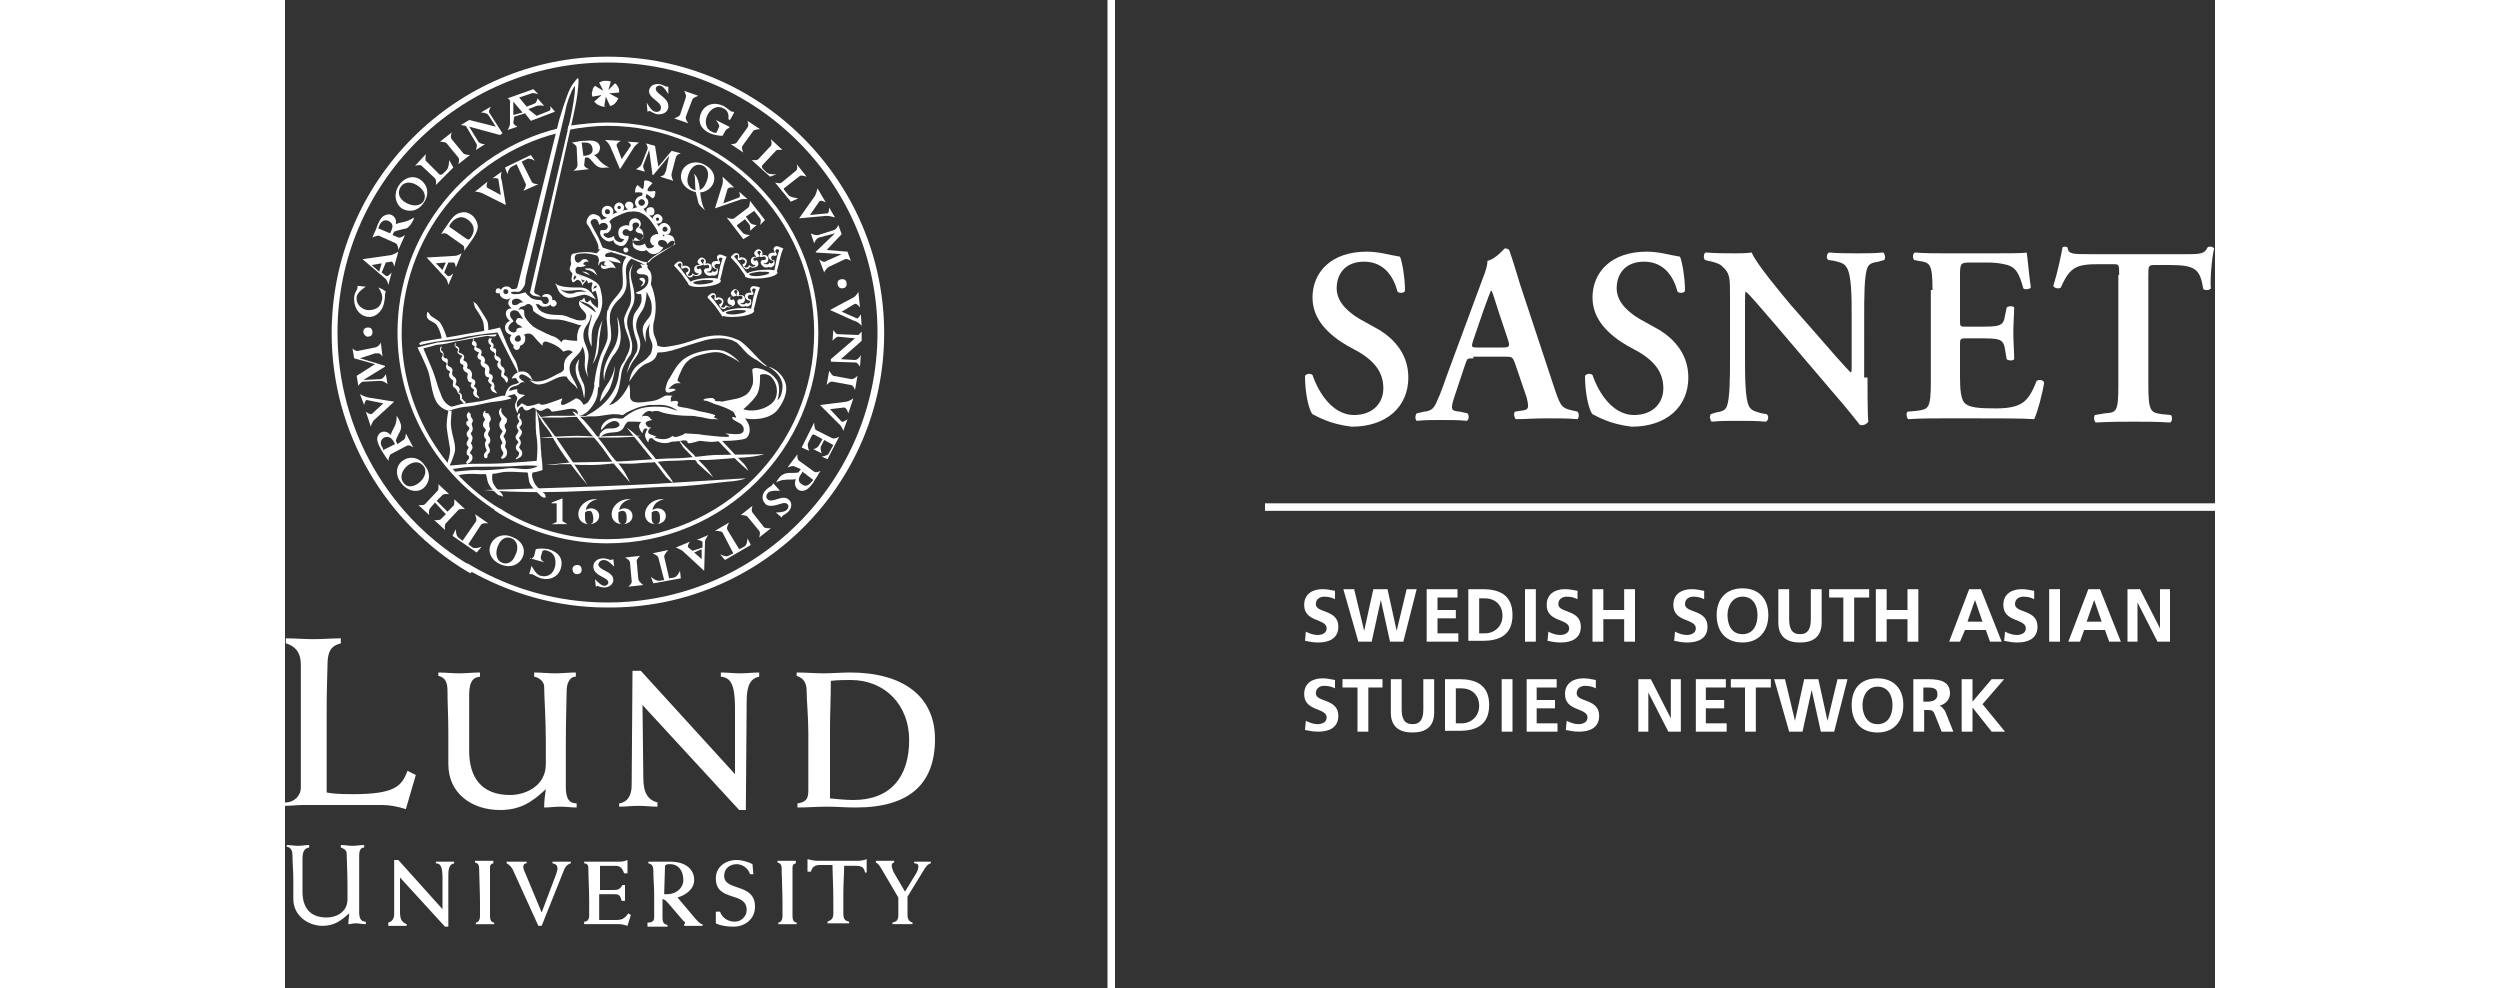 <?xml version="1.0" encoding="utf-8"?>
<!-- Generator: Adobe Illustrator 24.1.2, SVG Export Plug-In . SVG Version: 6.00 Build 0)  -->
<svg width="300" height="100%" version="1.1" id="Lager_1" xmlns="http://www.w3.org/2000/svg" xmlns:xlink="http://www.w3.org/1999/xlink" x="0px" y="0px"
	 viewBox="0 0 231.6 118.6" style="enable-background:new 0 0 231.6 118.6;" xml:space="preserve">
<rect x="0" y="0" width="231.6" height="118.6" fill="#333333" stroke="none"/>
<style type="text/css">
	.st0{fill:#FFFFFF;}
</style>
<g>
	<g>
		<g>
			<rect x="98.7" class="st0" width="0.9" height="118.6"/>
		</g>
	</g>
	<rect x="117.6" y="60.4" class="st0" width="114" height="0.9"/>
	<g>
		<path class="st0" d="M123.3,49.7c-0.5-0.6-0.9-2.7-0.9-4.6c0.2-0.3,0.7-0.3,0.9-0.1c0.5,1.5,2.1,4.8,5,4.8c2.2,0,3.5-1.4,3.5-3.2
			c0-1.7-0.8-3.1-3-4.4l-1.3-0.7c-2.2-1.3-4.2-3.1-4.2-5.8c0-3,2.2-5.5,6.5-5.5c1.5,0,2.7,0.4,4,0.6c0.3,0.7,0.6,2.7,0.6,4.1
			c-0.1,0.3-0.7,0.3-0.9,0.1c-0.4-1.6-1.5-3.6-4-3.6c-2.4,0-3.3,1.6-3.3,3.2c0,1.3,0.9,2.6,2.8,3.7l1.8,1c1.9,1,4,2.9,4,6
			c0,3.5-2.6,5.9-6.8,5.9C125.4,50.9,123.9,50,123.3,49.7z"/>
		<path class="st0" d="M142.6,43c-0.8,0-0.7,0-1,0.8l-1.2,3.6c-0.6,1.8-0.5,1.9,0.6,2l0.9,0.2c0.2,0.2,0.2,0.8-0.1,0.9
			c-0.9-0.1-1.9-0.1-3.1-0.1c-1,0-1.9,0-2.9,0.1c-0.2-0.2-0.2-0.6,0-0.9l0.9-0.2c0.9-0.1,1.2-0.4,1.6-1.4c0.4-0.8,0.8-2.1,1.4-3.7
			l4-10.8c0.4-1,0.6-1.7,0.6-2.2c1-0.2,2-1.5,2.1-1.5c0.2,0,0.4,0.1,0.5,0.2c0.5,1.4,0.9,2.8,1.3,4.1l4.2,12.7
			c0.7,2,0.8,2.2,2.3,2.5l0.4,0.1c0.2,0.2,0.2,0.7,0,0.9c-1.2-0.1-2.3-0.1-3.8-0.1c-1.3,0-2.6,0.1-3.6,0.1c-0.2-0.2-0.3-0.7-0.1-0.9
			l0.6-0.1c1.1-0.1,1.1-0.3,0.8-1.6l-1.4-4.1c-0.3-0.8-0.4-0.8-1.2-0.8H142.6z M146.1,41.7c0.8,0,0.9-0.1,0.7-0.8l-1.2-3.6
			c-0.5-1.6-0.7-2.2-0.8-2.4h-0.1c-0.1,0.2-0.4,1-0.9,2.4l-1.2,3.5c-0.3,0.9-0.2,0.9,0.5,0.9H146.1z"/>
		<path class="st0" d="M156.9,49.7c-0.5-0.6-0.9-2.7-0.9-4.6c0.2-0.3,0.7-0.3,0.9-0.1c0.5,1.5,2.1,4.8,5,4.8c2.2,0,3.5-1.4,3.5-3.2
			c0-1.7-0.8-3.1-3-4.4l-1.3-0.7c-2.2-1.3-4.2-3.1-4.2-5.8c0-3,2.2-5.5,6.5-5.5c1.5,0,2.7,0.4,4,0.6c0.3,0.7,0.6,2.7,0.6,4.1
			c-0.1,0.3-0.7,0.3-0.9,0.1c-0.4-1.6-1.5-3.6-4-3.6c-2.4,0-3.3,1.6-3.3,3.2c0,1.3,0.9,2.6,2.8,3.7l1.8,1c1.9,1,4,2.9,4,6
			c0,3.5-2.6,5.9-6.8,5.9C159,50.9,157.5,50,156.9,49.7z"/>
		<path class="st0" d="M189.9,45.3c0,0.9,0,4.6,0.1,5.3c-0.2,0.3-0.6,0.5-1,0.4c-0.5-0.6-1.3-1.7-3.4-4.1l-6.9-8.1
			c-1.9-2.2-2.9-3.4-3.4-3.8c-0.1,0-0.1,0.3-0.1,1.9v5.9c0,2.3,0,5.1,0.5,6c0.3,0.5,0.8,0.6,1.5,0.8l0.6,0.1
			c0.3,0.2,0.2,0.8-0.1,0.9c-1.1-0.1-2.2-0.1-3.4-0.1c-1.2,0-2,0-3.1,0.1c-0.2-0.2-0.3-0.7-0.1-0.9l0.6-0.2c0.6-0.1,1.1-0.2,1.3-0.7
			c0.4-0.9,0.4-3.6,0.4-6v-7.2c0-2.4,0-2.8-1-3.7c-0.3-0.3-1.1-0.5-1.6-0.6l-0.4-0.1c-0.2-0.2-0.2-0.8,0.1-0.9
			c1.1,0.1,2.7,0.1,3.5,0.1c0.6,0,1.3,0,2-0.1c0.5,1.3,3.7,5.1,4.7,6.3l2.9,3.3c1.2,1.4,4,4.6,4.3,4.8c0.1-0.1,0.1-0.2,0.1-0.7v-5.9
			c0-2.3,0-5.1-0.6-6c-0.3-0.5-0.7-0.6-1.5-0.8l-0.7-0.1c-0.3-0.2-0.2-0.8,0.1-0.9c1.1,0.1,2.2,0.1,3.4,0.1c1.3,0,2,0,3.1-0.1
			c0.2,0.2,0.3,0.7,0.1,0.9l-0.7,0.2c-0.6,0.1-1.1,0.2-1.3,0.7c-0.4,0.9-0.4,3.6-0.4,6V45.3z"/>
		<path class="st0" d="M197.7,34.8c0-3.2-0.3-3.3-1.7-3.5l-0.5-0.1c-0.2-0.2-0.2-0.8,0.1-0.9c1.1,0.1,2.5,0.1,3.8,0.1h5.6
			c1.9,0,3.6,0,4-0.1c0.1,0.5,0.3,2.9,0.5,4.2c-0.1,0.2-0.7,0.3-0.9,0.1c-0.5-1.8-0.9-2.5-1.9-2.8c-0.7-0.2-1.6-0.3-2.4-0.3h-2
			c-1.3,0-1.3,0.1-1.3,1.8v5.1c0,0.8,0,0.8,0.7,0.8h1.4c2.6,0,3.1,0,3.3-1.3l0.2-1c0.2-0.2,0.8-0.2,0.9,0c0,0.8-0.1,1.9-0.1,3
			c0,1.2,0.1,2.2,0.1,3.2c-0.1,0.2-0.7,0.2-0.9,0l-0.2-1.2c-0.2-1.3-0.7-1.3-3.3-1.3h-1.4c-0.7,0-0.7,0.1-0.7,0.8v3.8
			c0,1.5,0.1,2.6,0.5,3.1c0.4,0.4,0.9,0.7,3.3,0.7c3.7,0.1,4.4-0.8,5.4-3.3c0.3-0.2,0.8-0.1,0.9,0.2c-0.2,1.3-0.8,3.6-1.2,4.4
			c-1.3-0.1-3.8-0.1-7.3-0.1h-3.4c-1.3,0-3.1,0-4.4,0.1c-0.2-0.1-0.3-0.7-0.1-0.9l1.1-0.1c1.4-0.2,1.7-0.2,1.7-3.5V34.8z"/>
		<path class="st0" d="M220.1,33c0-1.3,0-1.3-0.8-1.3h-1.6c-2.7,0-3.5,0.3-4.6,2.8c-0.2,0.2-0.8,0.1-0.9-0.2
			c0.5-1.6,0.9-3.5,1.1-4.6c0.1-0.1,0.2-0.1,0.3-0.1c0.1,0,0.2,0,0.3,0.1c0.1,0.8,0.6,0.8,2.6,0.8h12c1.4,0,1.9-0.1,2.2-0.8
			c0.1-0.1,0.2-0.1,0.4-0.1c0.2,0,0.3,0.1,0.4,0.2c-0.3,1.2-0.5,3.8-0.4,4.8c-0.1,0.2-0.6,0.3-0.9,0.1c-0.4-2.4-0.9-2.9-4.1-2.9
			h-1.7c-0.8,0-0.8,0.1-0.8,1.3v13.1c0,3.2,0.3,3.3,1.6,3.5l1.1,0.1c0.2,0.2,0.2,0.8-0.1,0.9c-1.7-0.1-3-0.1-4.3-0.1s-2.7,0-4.6,0.1
			c-0.2-0.1-0.3-0.7-0.1-0.9l1.2-0.2c1.4-0.1,1.6-0.2,1.6-3.4V33z"/>
	</g>
	<g>
		<path class="st0" d="M126,71.9c-0.4-0.2-0.8-0.3-1.3-0.3c-0.4,0-1,0.2-1,0.9c0,1.1,2.7,0.6,2.7,2.7c0,1.4-1.1,1.9-2.4,1.9
			c-0.7,0-1-0.1-1.6-0.2l0.1-1.1c0.4,0.2,0.9,0.4,1.4,0.4c0.5,0,1.1-0.2,1.1-0.8c0-1.2-2.7-0.7-2.7-2.8c0-1.4,1.1-1.9,2.2-1.9
			c0.5,0,1,0.1,1.5,0.2L126,71.9z"/>
		<path class="st0" d="M127,70.7h1.3l1.2,5h0l1.1-5h1.7l1.1,5h0l1.2-5h1.2l-1.6,6.3h-1.6l-1.1-5h0l-1.1,5h-1.6L127,70.7z"/>
		<path class="st0" d="M137,70.7h3.7v1h-2.4v1.5h2.2v1h-2.2V76h2.5v1H137V70.7z"/>
		<path class="st0" d="M142,70.7h1.7c1.9,0,3.6,0.6,3.6,3.1c0,2.5-1.7,3.1-3.6,3.1H142V70.7z M143.3,76h0.7c1.1,0,2.1-0.8,2.1-2.1
			c0-1.4-1-2.1-2.1-2.1h-0.7V76z"/>
		<path class="st0" d="M148.8,70.7h1.3V77h-1.3V70.7z"/>
		<path class="st0" d="M155.1,71.9c-0.4-0.2-0.8-0.3-1.3-0.3c-0.4,0-1,0.2-1,0.9c0,1.1,2.7,0.6,2.7,2.7c0,1.4-1.1,1.9-2.4,1.9
			c-0.7,0-1-0.1-1.6-0.2l0.1-1.1c0.4,0.2,0.9,0.4,1.4,0.4c0.5,0,1.1-0.2,1.1-0.8c0-1.2-2.7-0.7-2.7-2.8c0-1.4,1.1-1.9,2.2-1.9
			c0.5,0,1,0.1,1.5,0.2L155.1,71.9z"/>
		<path class="st0" d="M156.9,70.7h1.3v2.5h2.5v-2.5h1.3V77h-1.3v-2.7h-2.5V77h-1.3V70.7z"/>
		<path class="st0" d="M170.3,71.9c-0.4-0.2-0.8-0.3-1.3-0.3c-0.4,0-1,0.2-1,0.9c0,1.1,2.7,0.6,2.7,2.7c0,1.4-1.1,1.9-2.4,1.9
			c-0.7,0-1-0.1-1.6-0.2l0.1-1.1c0.4,0.2,0.9,0.4,1.4,0.4c0.5,0,1.1-0.2,1.1-0.8c0-1.2-2.7-0.7-2.7-2.8c0-1.4,1.1-1.9,2.2-1.9
			c0.5,0,1,0.1,1.5,0.2L170.3,71.9z"/>
		<path class="st0" d="M174.9,70.6c2,0,3.1,1.3,3.1,3.2c0,1.9-1.1,3.3-3.1,3.3c-2,0-3.1-1.3-3.1-3.3
			C171.8,71.9,172.9,70.6,174.9,70.6z M174.9,76.1c1.3,0,1.8-1.1,1.8-2.3c0-1.1-0.5-2.2-1.8-2.2c-1.2,0-1.8,1.1-1.8,2.2
			C173.1,75,173.6,76.1,174.9,76.1z"/>
		<path class="st0" d="M179.2,70.7h1.3v3.6c0,1.1,0.3,1.8,1.3,1.8c1,0,1.3-0.7,1.3-1.8v-3.6h1.3v4c0,1.7-1,2.4-2.6,2.4
			c-1.6,0-2.6-0.7-2.6-2.4V70.7z"/>
		<path class="st0" d="M187.1,71.7h-1.8v-1h4.8v1h-1.8V77h-1.3V71.7z"/>
		<path class="st0" d="M190.9,70.7h1.3v2.5h2.5v-2.5h1.3V77h-1.3v-2.7h-2.5V77h-1.3V70.7z"/>
		<path class="st0" d="M202.1,70.7h1.4L206,77h-1.4l-0.5-1.4h-2.5L201,77h-1.3L202.1,70.7z M202.8,72L202.8,72l-0.9,2.6h1.8
			L202.8,72z"/>
		<path class="st0" d="M209.9,71.9c-0.4-0.2-0.8-0.3-1.3-0.3c-0.4,0-1,0.2-1,0.9c0,1.1,2.7,0.6,2.7,2.7c0,1.4-1.1,1.9-2.4,1.9
			c-0.7,0-1-0.1-1.6-0.2l0.1-1.1c0.4,0.2,0.9,0.4,1.4,0.4c0.5,0,1.1-0.2,1.1-0.8c0-1.2-2.7-0.7-2.7-2.8c0-1.4,1.1-1.9,2.2-1.9
			c0.5,0,1,0.1,1.5,0.2L209.9,71.9z"/>
		<path class="st0" d="M211.7,70.7h1.3V77h-1.3V70.7z"/>
		<path class="st0" d="M216.4,70.7h1.4l2.5,6.3h-1.4l-0.5-1.4h-2.5l-0.5,1.4H214L216.4,70.7z M217.1,72L217.1,72l-0.9,2.6h1.8
			L217.1,72z"/>
		<path class="st0" d="M221.1,70.7h1.5l2.4,4.7h0v-4.7h1.2V77h-1.5l-2.4-4.7h0V77h-1.2V70.7z"/>
		<path class="st0" d="M126,82.6c-0.4-0.2-0.8-0.3-1.3-0.3c-0.4,0-1,0.2-1,0.9c0,1.1,2.7,0.6,2.7,2.7c0,1.4-1.1,1.9-2.4,1.9
			c-0.7,0-1-0.1-1.6-0.2l0.1-1.1c0.4,0.2,0.9,0.4,1.4,0.4c0.5,0,1.1-0.2,1.1-0.8c0-1.2-2.7-0.7-2.7-2.8c0-1.4,1.1-1.9,2.2-1.9
			c0.5,0,1,0.1,1.5,0.2L126,82.6z"/>
		<path class="st0" d="M128.7,82.5h-1.8v-1h4.8v1H130v5.3h-1.3V82.5z"/>
		<path class="st0" d="M132.7,81.5h1.3v3.6c0,1.1,0.3,1.8,1.3,1.8c1,0,1.3-0.7,1.3-1.8v-3.6h1.3v4c0,1.7-1,2.4-2.6,2.4
			c-1.6,0-2.6-0.7-2.6-2.4V81.5z"/>
		<path class="st0" d="M139.2,81.5h1.7c1.9,0,3.6,0.6,3.6,3.1c0,2.5-1.7,3.1-3.6,3.1h-1.7V81.5z M140.5,86.8h0.7
			c1.1,0,2.1-0.8,2.1-2.1c0-1.4-1-2.1-2.1-2.1h-0.7V86.8z"/>
		<path class="st0" d="M146,81.5h1.3v6.3H146V81.5z"/>
		<path class="st0" d="M148.9,81.5h3.7v1h-2.4V84h2.2v1h-2.2v1.8h2.5v1h-3.7V81.5z"/>
		<path class="st0" d="M157.3,82.6c-0.4-0.2-0.8-0.3-1.3-0.3c-0.4,0-1,0.2-1,0.9c0,1.1,2.7,0.6,2.7,2.7c0,1.4-1.1,1.9-2.4,1.9
			c-0.7,0-1-0.1-1.6-0.2l0.1-1.1c0.4,0.2,0.9,0.4,1.4,0.4c0.5,0,1.1-0.2,1.1-0.8c0-1.2-2.7-0.7-2.7-2.8c0-1.4,1.1-1.9,2.2-1.9
			c0.5,0,1,0.1,1.5,0.2L157.3,82.6z"/>
		<path class="st0" d="M162.4,81.5h1.5l2.4,4.7h0v-4.7h1.2v6.3h-1.5l-2.4-4.7h0v4.7h-1.2V81.5z"/>
		<path class="st0" d="M169.2,81.5h3.7v1h-2.4V84h2.2v1h-2.2v1.8h2.5v1h-3.7V81.5z"/>
		<path class="st0" d="M175.3,82.5h-1.8v-1h4.8v1h-1.8v5.3h-1.3V82.5z"/>
		<path class="st0" d="M178.7,81.5h1.3l1.2,5h0l1.1-5h1.7l1.1,5h0l1.2-5h1.2l-1.6,6.3h-1.6l-1.1-5h0l-1.1,5h-1.6L178.7,81.5z"/>
		<path class="st0" d="M191.1,81.4c2,0,3.1,1.3,3.1,3.2c0,1.9-1.1,3.3-3.1,3.3c-2,0-3.1-1.3-3.1-3.3S189.1,81.4,191.1,81.4z
			 M191.1,86.9c1.3,0,1.8-1.1,1.8-2.3c0-1.1-0.5-2.2-1.8-2.2c-1.2,0-1.8,1.1-1.8,2.2C189.3,85.7,189.8,86.9,191.1,86.9z"/>
		<path class="st0" d="M195.4,81.5h1.4c1.3,0,3,0,3,1.7c0,0.7-0.5,1.3-1.3,1.5v0c0.3,0,0.5,0.4,0.7,0.6l1,2.5h-1.4l-0.8-2
			c-0.2-0.5-0.3-0.6-0.9-0.6h-0.4v2.6h-1.3V81.5z M196.6,84.2h0.4c0.6,0,1.3-0.1,1.3-0.9c0-0.8-0.7-0.8-1.3-0.8h-0.4V84.2z"/>
		<path class="st0" d="M201.2,81.5h1.3v2.7l2.3-2.7h1.5l-2.6,3l2.7,3.3h-1.6l-2.3-2.9h0v2.9h-1.3V81.5z"/>
	</g>
	<g>
		<path class="st0" d="M0,96.3c1.1,0,1.9-0.8,1.9-1.8V79.7c0-1.4-0.7-2.2-1.8-2.5v-0.6c1.1,0,2.2,0.1,3.3,0.1c1.1,0,2.2-0.1,3.3-0.1
			v0.6c-1.2,0.3-1.6,1-1.6,2.6c0,0.9-0.1,2.7-0.1,5.3v10c0.6,0.1,1.2,0.2,3.1,0.2c5,0,5.9-0.9,6.6-2.8l1,0.5l-1.2,4.1
			c-0.9-0.3-1.9-0.5-2.8-0.5H2.2c-0.7,0-1.5,0.1-2.2,0.1V96.3z"/>
		<path class="st0" d="M18.4,80.7c0.8,0,1.7,0.1,2.5,0.1c0.8,0,1.7-0.1,2.5-0.1v0.5c-1,0.1-1.3,0.8-1.3,2.3c0,2.2,0,4.4,0,6.6
			c0,3.1,1.4,5.3,4.9,5.3c1.9,0,4.3-1.1,4.3-3.7V89c0-2.7-0.2-5.5-0.2-6.6c0-0.6-0.6-1.1-1.2-1.2v-0.5c0.8,0,1.7,0.1,2.5,0.1
			s1.7-0.1,2.5-0.1v0.5c-0.8,0-1.1,0.9-1.1,1.7c0,0.9-0.1,3.3-0.1,6.4v5.1c0,1.3,0.3,2,1.3,2v0.5c-0.6,0-1.3-0.1-2-0.1
			c-0.6,0-1.3,0.1-1.9,0.1c0-0.8,0.1-1.5,0.2-2.2c-1.7,1.6-3.1,2.5-5.5,2.5c-3.4,0-6.2-2-6.2-5.5v-3.9c0-1.8-0.1-3.4-0.1-4.9
			c0-0.9-0.2-1.6-1.1-1.8V80.7z"/>
		<path class="st0" d="M40.2,96.4c0.9-0.2,1.4-0.9,1.4-2.2l0.1-13.7h1L54,92.9v-8c0-2.9-0.6-3.6-1.7-3.7v-0.5c0.8,0,1.5,0.1,2.3,0.1
			c0.8,0,1.6-0.1,2.3-0.1v0.5c-1,0.2-1.5,1-1.5,2.9l-0.1,13.1h-0.8L42.9,84.6l0.1,8.8c0,1.8,0.6,2.6,1.7,2.9v0.5
			c-0.8,0-1.5-0.1-2.3-0.1s-1.5,0.1-2.3,0.1V96.4z"/>
		<path class="st0" d="M61.6,96.4c1-0.2,1.2-0.6,1.2-1.6V88c0-2-0.2-3.9-0.2-5c0-1-0.3-1.6-1.2-1.9v-0.4c1.1,0,2.2,0.1,3.2,0.1
			c1.1,0,2.2-0.1,3.2-0.1c6.3,0,10.2,2.8,10.2,8c0,5.3-3,8.2-9.5,8.2c-1.2,0-2.3-0.1-3.5-0.1c-1.2,0-2.3,0.1-3.5,0.1V96.4z
			 M65.3,95.8c1.1,0.1,2,0.2,2.9,0.2c4.4,0,6.7-2.7,6.7-7.2c0-4.2-2.9-7.2-7-7.2c-0.7,0-1.5,0-2.4,0.1c0,2-0.1,3.9-0.1,5.8V95.8z"/>
		<path class="st0" d="M12.4,110.7c0.4-0.1,0.7-0.4,0.7-1l0-6.5h0.5l5.3,5.9v-3.8c0-1.4-0.3-1.7-0.8-1.7v-0.2c0.4,0,0.7,0,1.1,0
			c0.4,0,0.7,0,1.1,0v0.2c-0.5,0.1-0.7,0.5-0.7,1.4l0,6.2h-0.4l-5.4-5.9l0,4.2c0,0.9,0.3,1.2,0.8,1.4v0.2c-0.4,0-0.7,0-1.1,0
			c-0.4,0-0.7,0-1.1,0V110.7z"/>
		<path class="st0" d="M25,103.6c-0.4,0.1-0.4,0.3-0.4,0.7c0,1.1,0,2.3,0,3.5v2.1c0,0.4,0.1,0.8,0.5,0.8v0.2c-0.4,0-0.8,0-1.1,0
			c-0.4,0-0.8,0-1.1,0v-0.2c0.3,0,0.5-0.3,0.5-0.8v-1.6c0-1.3-0.1-3.2-0.1-3.9c0-0.4,0-0.8-0.5-0.9v-0.2c0.4,0,0.7,0,1.1,0
			c0.4,0,0.8,0,1.1,0V103.6z"/>
		<path class="st0" d="M30.4,111.1l-3-6.6c-0.1-0.3-0.4-0.7-0.8-0.9v-0.2c0.4,0,0.8,0,1.2,0c0.4,0,0.8,0,1.2,0v0.2
			c-0.2,0-0.4,0.1-0.4,0.4c0,0.1,0,0.3,0.2,0.7l2,4.8l1.7-4.5c0.1-0.3,0.2-0.6,0.2-0.7c0-0.4-0.1-0.6-0.6-0.7v-0.2
			c0.4,0,0.7,0,1.1,0c0.4,0,0.7,0,1.1,0v0.2c-0.4,0.1-0.7,0.4-0.9,1l-2.6,6.5H30.4z"/>
		<path class="st0" d="M35.9,110.6c0.4,0,0.6-0.3,0.6-0.7v-1.8c0-1.5-0.1-3-0.1-4c0-0.3-0.2-0.5-0.5-0.5v-0.2h4.3
			c0.3,0,0.7-0.1,0.9-0.2c0,0.3,0,0.5,0,0.8c0,0.3,0,0.5,0,0.8h-0.4c-0.2-0.5-0.4-0.9-1-0.9h-1.9v2.9h1.6c0.6,0,0.8-0.1,1.1-0.6h0.3
			c0,0.3,0,0.6,0,0.9c0,0.3,0,0.6,0,1h-0.4c-0.2-0.8-0.4-0.8-1.1-0.8h-1.6v3.1h1.9c0.8,0,1.1-0.1,1.6-0.8l0.3,0.2l-0.4,1.3
			c-0.3-0.1-0.7-0.2-1-0.2h-4.2V110.6z"/>
		<path class="st0" d="M43.8,110.7c0.4-0.1,0.5-0.3,0.5-0.6v-2.8c0-0.9-0.1-1.9-0.1-2.8c0-0.5-0.1-0.8-0.6-0.9v-0.2
			c0.3,0,0.7,0,1.1,0c0.3,0,0.7,0,1.5,0c2,0,2.9,1,2.9,2.2c0,1.1-1,1.8-2,2.1l2.2,2.6c0.2,0.2,0.5,0.6,0.8,0.6v0.2
			c-0.4,0-0.7,0-1.1,0c-0.4,0-0.7,0-1.1,0v-0.2c0.1,0,0.1-0.1,0.1-0.1c0-0.1,0-0.2-0.2-0.3l-1.8-2.1c-0.2-0.2-0.4-0.5-0.7-0.5v2.2
			c0,0.5,0.1,0.8,0.6,0.9v0.2c-0.4,0-0.8,0-1.2,0c-0.4,0-0.8,0-1.2,0V110.7z M45.5,107.3c0.2,0,0.3,0,0.4,0c1,0,1.9-0.7,1.9-1.7
			c0-1-0.5-1.9-1.6-1.9c-0.3,0-0.6,0-0.6,0.3L45.5,107.3z"/>
		<path class="st0" d="M51.8,109.4h0.4c0.3,0.8,1,1.2,1.8,1.2c0.7,0,1.4-0.6,1.4-1.4c0-2.3-3.7-0.9-3.7-3.8c0-1.4,1.2-2.2,2.5-2.2
			c0.7,0,1.6,0.3,1.9,0.5l0.1,1.2h-0.4c-0.2-0.7-0.9-1.2-1.6-1.2c-0.8,0-1.5,0.5-1.5,1.4c0,1.9,3.7,0.8,3.7,3.7
			c0,1.5-1.2,2.4-2.6,2.4c-0.7,0-1.5-0.1-2.1-0.4V109.4z"/>
		<path class="st0" d="M61.3,103.6c-0.4,0.1-0.4,0.3-0.4,0.7c0,1.1,0,2.3,0,3.5v2.1c0,0.4,0.1,0.8,0.5,0.8v0.2c-0.4,0-0.8,0-1.1,0
			c-0.4,0-0.8,0-1.1,0v-0.2c0.3,0,0.5-0.3,0.5-0.8v-1.6c0-1.3-0.1-3.2-0.1-3.9c0-0.4,0-0.8-0.5-0.9v-0.2c0.4,0,0.7,0,1.1,0
			c0.4,0,0.8,0,1.1,0V103.6z"/>
		<path class="st0" d="M70,104.7h-0.4c-0.1-0.6-0.4-0.8-1.1-0.8h-1.4c0,0.9-0.1,2.1-0.1,3.4v2.3c0,0.7,0.2,0.9,0.7,1v0.2
			c-0.4,0-0.8,0-1.3,0c-0.4,0-0.8,0-1.3,0v-0.2c0.5-0.2,0.7-0.4,0.7-1v-1.7c0-1.6-0.1-3.1-0.1-4.1h-1.5c-0.6,0-0.9,0.2-1.1,0.8h-0.4
			v-1.5c0.4,0.1,0.8,0.2,1.3,0.2h4.8c0.3,0,0.8-0.1,1-0.2V104.7z"/>
		<path class="st0" d="M72.9,110.7c0.5-0.1,0.7-0.3,0.7-0.9v-2.1l-2-3.4c-0.2-0.3-0.3-0.6-0.7-0.8v-0.2c0.4,0,0.8,0,1.1,0
			c0.4,0,0.8,0,1.1,0v0.2c-0.2,0-0.3,0.2-0.3,0.4c0,0.1,0.1,0.4,0.2,0.7l1.4,2.4l1.4-2.3c0.2-0.4,0.2-0.6,0.2-0.8
			c0-0.2-0.2-0.3-0.5-0.3v-0.2c0.3,0,0.7,0,1,0c0.3,0,0.7,0,1,0v0.2c-0.4,0.1-0.6,0.4-0.9,0.9l-1.9,3.1v2.2c0,0.5,0.2,0.8,0.6,0.9
			v0.2c-0.4,0-0.8,0-1.2,0c-0.4,0-0.8,0-1.2,0V110.7z"/>
		<g>
			<path class="st0" d="M33.3,59.8v2.7c0,0.1,0.6,0.4,0.6,0.4H32c0,0,0.6-0.2,0.6-0.3v-2.2L32,60.4l0-0.1L33.3,59.8z"/>
			<path class="st0" d="M45.5,59.9c-0.9,0.2-1.3,0.7-1.4,1.3c0.2-0.1,0.4-0.2,0.6-0.2c0.6,0,1,0.4,1,0.9c0,0.6-0.5,1-1.2,1
				c-0.8,0-1.3-0.5-1.3-1.2C43.2,60.8,44.1,59.8,45.5,59.9L45.5,59.9z M44.5,61.3c-0.2,0-0.4,0.1-0.5,0.2c0,0.1,0,0.2,0,0.5
				c0,0.3,0,0.9,0.5,0.9c0.5,0,0.5-0.4,0.5-0.8C45,61.7,44.9,61.3,44.5,61.3z"/>
			<path class="st0" d="M41.5,59.9c-0.9,0.2-1.3,0.7-1.4,1.3c0.2-0.1,0.4-0.2,0.6-0.2c0.6,0,1,0.4,1,0.9c0,0.6-0.5,1-1.2,1
				c-0.8,0-1.3-0.5-1.3-1.2C39.2,60.8,40.1,59.8,41.5,59.9L41.5,59.9z M40.5,61.3c-0.2,0-0.4,0.1-0.5,0.2c0,0.1,0,0.2,0,0.5
				c0,0.3,0,0.9,0.5,0.9c0.5,0,0.5-0.4,0.5-0.8C41,61.7,40.9,61.3,40.5,61.3z"/>
			<path class="st0" d="M37.5,59.9c-0.9,0.2-1.3,0.7-1.4,1.3c0.2-0.1,0.4-0.2,0.6-0.2c0.6,0,1,0.4,1,0.9c0,0.6-0.5,1-1.2,1
				c-0.8,0-1.3-0.5-1.3-1.2C35.2,60.8,36.1,59.8,37.5,59.9L37.5,59.9z M36.5,61.3c-0.2,0-0.4,0.1-0.5,0.2c0,0.1,0,0.2,0,0.5
				c0,0.3,0,0.9,0.5,0.9c0.5,0,0.5-0.4,0.5-0.8C36.9,61.7,36.9,61.3,36.5,61.3z"/>
			<path class="st0" d="M11.2,34.5c0.3,0.1,0.7,0.3,0.9,0.5c0,0.1-0.1,0.2-0.1,0.3c0,0.3,0,0.5-0.1,1c-0.2,1.1-1.1,1.9-2.1,1.7
				c-1-0.2-1.6-1.2-1.5-2.4c0.1-0.6,0.4-0.9,0.4-1c0,0,0-0.3,0-0.3l1,0.1c0,0-1,0.6-1.1,1.2c-0.1,0.8,0.4,1.4,1.2,1.6
				c0.9,0.1,1.7-0.3,1.8-1.1C11.9,35.4,11.2,34.5,11.2,34.5z"/>
			<path class="st0" d="M20.2,20.1l-2.1,2.1c0,0,0.1-0.6-0.1-0.8l-1.6-1.5c-0.2-0.2-0.8,0-0.8,0l1.3-1.4c0,0-0.1,0.7,0,0.8l1.6,1.6
				c0.1,0.1,0.2,0.1,0.4,0l0.5-0.5c0.3-0.3,0.3-1.2,0.3-1.2L20.2,20.1z"/>
			<path class="st0" d="M18.6,17l1.4-1.1c0,0-0.2,0.6,0,0.8l1.4,1.7c0.2,0.2,0.8,0.2,0.8,0.2l-1.4,1.1c0,0,0.2-0.6,0-0.8l-1.4-1.7
				C19.2,17,18.6,17,18.6,17z"/>
			<path class="st0" d="M23.2,17c0.2,0.3,0.8,0.3,0.8,0.3L22.9,18c0,0,0.2-0.5,0.1-0.7l-1.3-2.2c-0.1,0-0.6-0.1-0.6-0.1l1-0.6
				l3.2,0.8l-0.9-1.4c-0.2-0.3-0.9-0.3-0.9-0.3l1.2-0.7c0,0-0.3,0.5-0.2,0.7l1.6,2.5l-0.3,0.2l-3.7-1L23.2,17z"/>
			<path class="st0" d="M43.4,12.3c0,0,0.5,1,1,1.1c0.4,0.1,0.7-0.1,0.7-0.4c0.2-0.8-1.6-1.2-1.4-2.2c0.1-0.5,0.6-0.8,1.3-0.7
				c0.4,0.1,0.7,0.3,0.8,0.3c0,0,0.1,0,0.1,0l0.1,0L46,11.3c0,0-0.5-0.9-0.9-1c-0.3-0.1-0.6,0.1-0.6,0.3c-0.1,0.5,0.8,0.8,1.3,1.5
				c0.2,0.3,0.2,0.5,0.2,0.8c-0.1,0.6-0.7,0.9-1.4,0.8c-0.4-0.1-0.8-0.4-0.9-0.4c0,0-0.1,0-0.1,0.1l-0.1,0L43.4,12.3z"/>
			<path class="st0" d="M47.9,10.9l1.7,0.6c0,0-0.6,0.2-0.7,0.4L48.1,14c-0.1,0.3,0.3,0.8,0.3,0.8l-1.7-0.6c0,0,0.6-0.2,0.7-0.4
				l0.7-2.1C48.2,11.4,47.9,10.9,47.9,10.9z"/>
			<path class="st0" d="M52.9,15.6l-0.4,0.7c-0.4,0-1-0.1-1.5-0.3c-1.3-0.6-1.5-1.6-1-2.6c0.5-0.9,1.5-1.2,2.6-0.7
				c0.5,0.3,0.8,0.6,1,0.7c0.1,0,0.1,0,0.2,0l0.1,0.1l-0.5,0.9l-0.2-0.1c0.1-0.6-0.1-1.1-0.6-1.3c-0.7-0.4-1.5,0-1.9,0.8
				c-0.4,0.8-0.2,1.7,0.5,2c0.2,0.1,0.4,0.2,0.6,0.1l0.3-0.7c0.1-0.2-0.4-0.8-0.4-0.8l1.6,0.8C53.5,15.3,53.1,15.4,52.9,15.6z"/>
			<path class="st0" d="M55.5,14.5l1.5,1c0,0-0.6,0-0.8,0.2l-1.3,1.8c-0.2,0.2,0.1,0.8,0.1,0.8l-1.5-1c0,0,0.6,0,0.7-0.2l1.3-1.8
				C55.7,15.1,55.5,14.5,55.5,14.5z"/>
			<path class="st0" d="M60.7,24.2l-1.9-2.3c0,0,0.6,0.2,0.8,0l1.7-1.4c0.3-0.2,0.1-0.8,0.1-0.8l1.2,1.5c0,0-0.6-0.2-0.8-0.1
				l-1.8,1.4c-0.2,0.1-0.2,0.2,0,0.4l0.4,0.5c0.2,0.3,1.2,0.4,1.2,0.4L60.7,24.2z"/>
			<path class="st0" d="M58.2,21.2l-2.2-2c0,0,0.6,0.1,0.8-0.1l1.5-1.6c0.2-0.2,0-0.8,0-0.8l1.4,1.3c0,0-0.7-0.1-0.8,0.1l-1.6,1.7
				c-0.1,0.2-0.1,0.2,0,0.4l0.5,0.5c0.3,0.3,1.2,0.2,1.2,0.2L58.2,21.2z"/>
			<path class="st0" d="M63.6,23.5c0.2-0.4,0.3-0.9,0.3-0.9l1,1.7c0,0-0.6-0.4-0.8-0.1l-1.1,1.6l2.1-0.2c0.2,0,0.2-0.7,0.2-0.7
				l0.7,1.2c0,0-0.6-0.2-1-0.2l-3.3,0.3L63.6,23.5z"/>
			<path class="st0" d="M66,28L66,28l-1.9,0.5c-0.4,0.1-0.6,0.7-0.6,0.7l-0.4-1.2c0,0,0.5,0.3,0.9,0.2l1.9-0.6
				c0.3-0.1,0.5-0.6,0.5-0.6l0.4,1.1L65,30l2.5,0.2l0.4,1.1c0,0-0.4-0.3-0.7-0.2L65.3,32c-0.4,0.2-0.6,0.7-0.6,0.7l-0.6-1.6
				c0,0,0.4,0.4,0.7,0.3c0.1,0,0.2-0.1,0.2-0.1l1.8-0.8l0,0l-3.1-0.2l0-0.1L66,28z"/>
			<path class="st0" d="M66.4,40.4c-0.3,0-0.7,0.5-0.7,0.5l0.1-1.3c0,0,0.3,0.5,0.5,0.5l2.5,0.1c0.1-0.1,0.4-0.4,0.4-0.4l0,1.1
				l-2.5,2.2l1.7,0.1c0.4,0,0.7-0.6,0.7-0.6L69,44c0,0-0.3-0.5-0.5-0.5l-3-0.1l0-0.3l2.9-2.5L66.4,40.4z"/>
			<path class="st0" d="M68.7,45.1l-0.3,1.7c0,0-0.2-0.6-0.5-0.6l-2.2-0.4c-0.3-0.1-0.7,0.4-0.7,0.4l0.3-1.7c0,0,0.3,0.5,0.5,0.6
				l2.2,0.4C68.3,45.5,68.7,45.1,68.7,45.1z"/>
			<path class="st0" d="M65.2,54.5l0.6-1.1l-1.1-0.6l-0.4,0.8c-0.1,0.3,0.1,0.8,0.1,0.8l-1-0.5c0,0,0.5-0.1,0.7-0.5l0.4-0.7
				l-0.9-0.5c-0.2-0.1-0.3-0.1-0.4,0.1l-0.4,0.8c-0.2,0.3,0.1,1,0.1,1L62,53.7l1.5-3c0,0,0,0.7,0.2,0.9l2,1c0.3,0.1,0.8-0.2,0.8-0.2
				l-1.4,2.7l-0.7-0.3C64.4,54.8,65,54.7,65.2,54.5z"/>
			<path class="st0" d="M59.4,58.9c0,0-1.1-0.1-1.4,0.2c-0.3,0.3-0.3,0.6-0.1,0.8c0.6,0.6,1.8-0.7,2.6,0.1c0.4,0.4,0.3,1-0.1,1.4
				c-0.3,0.3-0.6,0.4-0.7,0.5c0,0-0.1,0.2-0.1,0.2l-0.7-0.6c0,0,1,0,1.3-0.3c0.2-0.2,0.3-0.5,0.1-0.7c-0.4-0.4-1.1,0.2-2,0.2
				c-0.3,0-0.6-0.1-0.7-0.3c-0.4-0.4-0.4-1.1,0.1-1.6c0.3-0.3,0.7-0.5,0.8-0.6c0,0,0-0.1,0-0.1l0.1-0.1L59.4,58.9z"/>
			<path class="st0" d="M58.3,63.4l-1.4,1.1c0,0,0.2-0.6,0-0.8l-1.4-1.7c-0.2-0.2-0.8-0.2-0.8-0.2l1.4-1.1c0,0-0.2,0.6,0,0.8
				l1.4,1.8C57.7,63.4,58.3,63.4,58.3,63.4z"/>
			<path class="st0" d="M43,70.2l-1.8,0.2c0,0,0.5-0.4,0.4-0.7l-0.2-2.2c0-0.3-0.6-0.6-0.6-0.6l1.8-0.2c0,0-0.4,0.4-0.4,0.6l0.2,2.2
				C42.5,69.9,43,70.2,43,70.2z"/>
			<path class="st0" d="M39.5,68c0,0-0.7-0.8-1.2-0.8c-0.4,0-0.6,0.2-0.7,0.5c0,0.8,1.8,0.8,1.8,1.9c0,0.5-0.5,0.9-1.1,0.9
				c-0.4,0-0.8-0.2-0.8-0.2c0,0-0.2,0.1-0.2,0.1l-0.1-0.9c0,0,0.7,0.8,1.1,0.8c0.3,0,0.5-0.2,0.5-0.4c0-0.5-0.9-0.6-1.5-1.2
				c-0.2-0.2-0.3-0.5-0.3-0.7c0-0.6,0.5-1,1.2-1c0.4,0,0.8,0.2,0.9,0.2c0,0,0.3-0.1,0.3-0.1L39.5,68z"/>
			<path class="st0" d="M29.9,66.7l0.2-0.8c0.4-0.1,1-0.1,1.5,0c1.4,0.4,1.8,1.3,1.5,2.3c-0.3,1-1.3,1.5-2.4,1.2
				c-0.6-0.2-0.9-0.5-1.1-0.5c-0.1,0-0.3,0-0.3,0l0.3-1c0,0,0.5,1.1,1.1,1.2c0.8,0.2,1.5-0.2,1.7-1.1c0.2-0.9-0.1-1.7-0.9-1.9
				c-0.2-0.1-0.4-0.1-0.6,0l-0.2,0.7c-0.1,0.5,0.5,0.7,0.5,0.7l-1.8-0.5C29.3,67.2,29.8,67,29.9,66.7z"/>
			<path class="st0" d="M18.9,59.4l-0.7,0.7l1.3,1.3l0.7-0.7c0.2-0.2,0.1-0.8,0.1-0.8l1.3,1.2c0,0-0.6-0.1-0.8,0.1l-1.5,1.6
				c-0.2,0.2-0.1,0.8-0.1,0.8l-1.3-1.2c0,0,0.6,0.1,0.8-0.1l0.6-0.6L18,60.3L17.4,61c-0.2,0.2-0.1,0.8-0.1,0.8l-1.3-1.2
				c0,0,0.6,0.1,0.8-0.1l1.5-1.6c0.2-0.2,0.1-0.8,0.1-0.8l1.3,1.2C19.7,59.3,19.1,59.2,18.9,59.4z"/>
			<path class="st0" d="M9.4,45.6L9.4,45.6l2-0.1c0.4,0,0.7-0.6,0.7-0.6l0.2,1.2c0,0-0.4-0.4-0.9-0.4l-2,0.1c-0.3,0-0.6,0.5-0.6,0.5
				l-0.2-1.2l2.2-1.4l-2.5-0.7l-0.2-1.2c0,0,0.3,0.4,0.7,0.3l2-0.4c0.5-0.1,0.7-0.6,0.7-0.6l0.2,1.7c0,0-0.3-0.5-0.6-0.4
				c-0.1,0-0.2,0-0.3,0L9,43l0,0l3,0.9l0,0.1L9.4,45.6z"/>
			<path class="st0" d="M68.2,35.7c0.4-0.2,0.6-0.7,0.6-0.7l0.2,1.9c0,0-0.4-0.6-0.7-0.4l-1.5,0.9l1.8,0.8c0.2,0.1,0.5-0.5,0.5-0.5
				l0.1,1.4c0,0-0.4-0.5-0.9-0.6l-2.9-1.3L68.2,35.7z"/>
			<path class="st0" d="M67.4,48.2c0.4-0.1,0.8-0.4,0.8-0.4l-0.6,1.8c0,0-0.2-0.7-0.5-0.7l-1.7,0.2l1.4,1.5c0.2,0.1,0.7-0.3,0.7-0.3
				L67,51.7c0,0-0.2-0.6-0.6-0.9l-2.2-2.2L67.4,48.2z"/>
			<path class="st0" d="M10.7,50.4c-0.3,0.3-0.4,0.8-0.4,0.8l-0.6-1.8c0,0,0.6,0.5,0.8,0.2l1.3-1.2l-2-0.4c-0.2,0-0.3,0.6-0.3,0.6
				l-0.5-1.3c0,0,0.5,0.3,1,0.4l3.1,0.5L10.7,50.4z"/>
			<path class="st0" d="M22.9,62.6c0.2-0.2-0.1-0.9-0.1-0.9l1.6,1.1c0,0-0.7-0.1-0.9,0.2L22,65.3l0.5,0.4c0.4,0.2,1.1-0.1,1.1-0.1
				L23,66.3l-2.9-2l0.4-0.8c0,0,0,0.8,0.3,1l0.5,0.4L22.9,62.6z"/>
			<path class="st0" d="M44.8,66.9c-0.1-0.3-0.7-0.5-0.7-0.5L46,66c0,0-0.5,0.5-0.5,0.8l0.6,2.6l0.6-0.1c0.4-0.1,0.7-0.8,0.7-0.8
				l0.1,0.9L44.2,70l-0.3-0.8c0,0,0.5,0.5,1,0.5l0.6-0.1L44.8,66.9z"/>
			<path class="st0" d="M52.5,63.9c-0.1-0.2-0.9-0.2-0.9-0.2l1.7-1c0,0-0.4,0.6-0.2,0.9l1.4,2.3l0.6-0.3c0.4-0.2,0.4-1,0.4-1
				l0.4,0.8l-3.1,1.8l-0.6-0.7c0,0,0.7,0.4,1,0.2l0.6-0.3L52.5,63.9z"/>
			<path class="st0" d="M66.3,34c0-0.3,0.2-0.5,0.6-0.5c0.3,0,0.5,0.2,0.5,0.6c0,0.3-0.2,0.5-0.6,0.5C66.5,34.6,66.3,34.3,66.3,34z"
				/>
			<path class="st0" d="M34.5,68.3c0-0.3,0.2-0.5,0.6-0.5c0.3,0,0.5,0.2,0.5,0.6c0,0.3-0.2,0.5-0.6,0.5
				C34.7,68.9,34.5,68.6,34.5,68.3z"/>
			<path class="st0" d="M9.4,39.8c0-0.3,0.2-0.5,0.6-0.5c0.3,0,0.5,0.2,0.5,0.6c0,0.3-0.2,0.5-0.6,0.5C9.7,40.4,9.4,40.1,9.4,39.8z"
				/>
			<path class="st0" d="M14.3,24.2c-0.7-0.5-0.8-1.2-0.4-1.8c0.5-0.7,1.4-0.6,2.2,0c0.6,0.5,0.9,1.1,0.5,1.8
				C16.1,24.8,15.2,24.8,14.3,24.2z M14,25c0.8,0.5,1.9,0.4,2.6-0.6c0.8-1.1,0.5-2.2-0.3-2.8c-0.8-0.6-1.9-0.4-2.6,0.6
				C13,23.2,13.2,24.4,14,25z"/>
			<path class="st0" d="M28.5,13.5l-1.1,0.3l0-1.6L28.5,13.5z M29.2,13.1l1-0.4c0.4-0.1,0.9,0,0.9,0l-0.8-0.9c0,0-0.1,0.5-0.3,0.6
				l-1,0.4l-0.9-1.1l1.5-0.5c0.2-0.1,0.8,0.1,0.8,0.1l-0.6-0.6l-3.1,1.1c0,0,0.4,0.1,0.3,0.6l0,2.4c0,0.4-0.3,0.8-0.3,0.8l1.2-0.4
				c0,0-0.5-0.2-0.5-0.5l0.1-0.7l1.3-0.4l0.7,0.9l2.9-1.1l-0.6-0.7c0,0,0.2,0.5-0.1,0.6l-1.5,0.6L29.2,13.1z"/>
			<path class="st0" d="M13.6,28.5c0.3,0.1,0.8-0.3,0.8-0.3l-0.8,1.8c0,0,0-0.6-0.3-0.8l-2-0.9c-0.2-0.1-0.8,0.2-0.8,0.2
				c0.1-0.3,0.2-0.5,0.3-0.7c0.1-0.3,0.3-0.7,0.3-0.8c0.3-0.7,0.6-1.1,1-1.2c0.2-0.1,0.5-0.1,0.7,0c0.4,0.2,0.6,0.6,0.5,1.1
				c0.4-0.2,0.9-0.2,1.4-0.4c0.3-0.1,0.8-0.4,0.8-0.4c0,0.1-0.1,0.2-0.1,0.3c-0.3,0.6-0.5,0.8-0.8,1c-0.4,0.1-1,0.2-1.5,0.4
				l-0.2,0.4L13.6,28.5z M12.6,28l0.1-0.2c0.3-0.6,0.3-1-0.3-1.3c-0.5-0.2-0.9,0.1-1.1,0.6l-0.1,0.3L12.6,28z"/>
			<path class="st0" d="M11.6,32.7l0.5,0.4c0.2,0.2,0.7-0.4,0.7-0.4l-0.4,1.5c0,0-0.1-0.6-0.4-0.8l-2.7-2.3l0,0l3.5-0.5
				c0.3-0.1,0.8-0.4,0.8-0.4l-0.5,1.8c0,0-0.1-0.7-0.4-0.6l-0.6,0.1L11.6,32.7z M10.4,31.8l0.9,0.8l0.3-1L10.4,31.8z"/>
			<path class="st0" d="M14.2,52.8c0.3-0.1,0.3-0.8,0.3-0.8l0.9,1.7c0,0-0.5-0.4-0.8-0.2l-1.9,1c-0.2,0.1-0.3,0.8-0.3,0.8
				c-0.1-0.2-0.3-0.4-0.4-0.6c-0.2-0.3-0.4-0.6-0.5-0.8c-0.4-0.7-0.5-1.2-0.4-1.5c0.1-0.2,0.2-0.4,0.4-0.5c0.4-0.2,0.8-0.1,1.2,0.3
				c0.1-0.5,0.4-0.8,0.6-1.4c0.1-0.3,0.1-0.9,0.1-0.9c0.1,0.1,0.1,0.2,0.2,0.3c0.3,0.6,0.4,0.9,0.3,1.3c-0.1,0.4-0.5,0.9-0.6,1.4
				l0.2,0.4L14.2,52.8z M13.2,53.3l-0.1-0.2c-0.3-0.6-0.7-0.8-1.2-0.6c-0.5,0.3-0.5,0.8-0.2,1.2l0.1,0.3L13.2,53.3z"/>
			<path class="st0" d="M13.9,57.9c-0.7-0.9-0.6-2,0.2-2.6c0.8-0.6,2-0.5,2.7,0.6c0.8,1,0.5,2.1-0.2,2.7
				C15.8,59.2,14.6,58.9,13.9,57.9z M16.6,55.9c-0.5-0.6-1.2-0.5-1.8-0.1c-0.7,0.5-1.1,1.4-0.6,2.1c0.4,0.6,1.1,0.6,1.8,0.1
				C16.8,57.4,17.1,56.5,16.6,55.9z"/>
			<path class="st0" d="M25.8,67.7c-1.1-0.5-1.5-1.5-1.1-2.4c0.4-0.9,1.5-1.4,2.7-0.8c1.2,0.5,1.5,1.6,1.1,2.4
				C28,67.9,26.9,68.2,25.8,67.7z M27.2,64.6c-0.7-0.3-1.3,0.1-1.6,0.8c-0.4,0.8-0.3,1.8,0.4,2.1c0.6,0.3,1.3,0,1.6-0.8
				C28.1,65.8,27.9,64.9,27.2,64.6z"/>
			<path class="st0" d="M61.2,56c-0.2-0.2-0.9,0.1-0.9,0.1l1.2-1.6c0,0-0.1,0.6,0.2,0.8l1.8,1.3c0.2,0.2,0.8-0.1,0.8-0.1
				c-0.2,0.2-0.3,0.4-0.4,0.6c-0.2,0.3-0.4,0.6-0.5,0.8c-0.5,0.7-0.8,0.9-1.2,1c-0.3,0-0.5,0-0.7-0.2c-0.3-0.3-0.4-0.7-0.2-1.2
				c-0.5,0.1-0.9,0-1.5,0.1c-0.3,0-0.9,0.3-0.9,0.3c0.1-0.1,0.1-0.1,0.2-0.3c0.4-0.6,0.7-0.7,1-0.8c0.4-0.1,1,0,1.5-0.1l0.3-0.4
				L61.2,56z M62.1,56.6l-0.1,0.2c-0.4,0.5-0.5,1,0,1.3c0.5,0.4,0.9,0.1,1.2-0.3l0.2-0.2L62.1,56.6z"/>
			<path class="st0" d="M50.1,65.7l0-0.6c0-0.3-0.7-0.3-0.7-0.3l1.4-0.6c0,0-0.4,0.5-0.4,0.8l-0.1,3.5l0,0l-2.6-2.4
				c-0.3-0.2-0.8-0.4-0.8-0.4l1.7-0.7c0,0-0.4,0.5-0.2,0.7l0.5,0.4L50.1,65.7z M50,67.1l0-1.2l-0.9,0.4L50,67.1z"/>
			<path class="st0" d="M39,17.5c-0.2-0.4-0.6-0.7-0.6-0.7l1.9,0.1c0,0-0.6,0.3-0.5,0.6l0.6,1.6l1.1-1.6c0.1-0.2-0.4-0.5-0.4-0.5
				l1.4,0.1c0,0-0.5,0.3-0.7,0.7l-1.6,2.5L39,17.5z"/>
			<path class="st0" d="M23.7,23.2C23.3,23,22.8,23,22.8,23l1.5-1.2c0,0-0.3,0.7,0.1,0.8l1.5,0.8l-0.3-1.9c-0.1-0.2-0.7-0.1-0.7-0.1
				l1.1-0.8c0,0-0.2,0.6,0,1l0.5,3L23.7,23.2z"/>
			<path class="st0" d="M52.5,22.1c0.1-0.4,0-0.9,0-0.9l1.4,1.3c0,0-0.7-0.1-0.8,0.2l-0.5,1.7l1.9-0.7c0.2-0.1,0-0.7,0-0.7l1,0.9
				c0,0-0.6-0.1-1,0.1l-2.9,1L52.5,22.1z"/>
			<path class="st0" d="M29.6,21.8c0.1,0.3,0.8,0.3,0.8,0.3l-1.8,0.8c0,0,0.4-0.6,0.3-0.8l-1.1-2.4L27.2,20
				c-0.4,0.2-0.5,0.9-0.5,0.9l-0.3-0.8l3.1-1.5l0.5,0.7c0,0-0.6-0.4-1-0.2l-0.6,0.3L29.6,21.8z"/>
			<path class="st0" d="M43.7,18L43.7,18L43,19.8c-0.1,0.3,0.2,0.8,0.2,0.8l-1.1-0.3c0,0,0.5-0.2,0.7-0.6l0.7-1.8
				c0.1-0.3-0.2-0.7-0.2-0.7l1.1,0.3l0.4,2.5l1.6-1.9l1.1,0.3c0,0-0.5,0.1-0.6,0.5l-0.5,1.9c-0.1,0.4,0.2,0.9,0.2,0.9l-1.6-0.5
				c0,0,0.5-0.1,0.6-0.4c0-0.1,0-0.2,0.1-0.2l0.4-1.9l0,0L44.2,21l-0.1,0L43.7,18z"/>
			<path class="st0" d="M57,26.2l-0.7-0.9l-1,0.7l0.5,0.7C56,27,56.6,27,56.6,27l-0.8,0.7c0,0,0.1-0.5-0.1-0.8l-0.5-0.6l-0.8,0.6
				c-0.2,0.1-0.2,0.2-0.1,0.3l0.6,0.7c0.2,0.3,0.9,0.3,0.9,0.3L55,28.7l-2-2.6c0,0,0.7,0.3,0.9,0.1l1.7-1.3c0.2-0.2,0.2-0.8,0.2-0.8
				l1.8,2.3L57,27C57,27,57.2,26.4,57,26.2z"/>
			<path class="st0" d="M35.9,19.8c0,0.3,0.6,0.5,0.6,0.5l-1.9,0.2c0,0,0.5-0.3,0.5-0.7L35,17.7c0-0.3-0.6-0.6-0.6-0.6
				c0.3,0,0.5-0.1,0.7-0.1c0.3-0.1,0.7-0.1,0.9-0.1c0.8-0.1,1.2,0,1.5,0.2c0.2,0.2,0.3,0.4,0.3,0.6c0,0.4-0.2,0.8-0.7,0.9
				c0.4,0.3,0.6,0.7,1,1c0.2,0.2,0.8,0.5,0.8,0.5c-0.1,0-0.2,0-0.3,0c-0.7,0.1-0.9,0-1.2-0.2c-0.3-0.2-0.7-0.8-1-1l-0.4,0L35.9,19.8
				z M35.8,18.7l0.2,0c0.6-0.1,1-0.3,0.9-0.9c-0.1-0.6-0.5-0.7-1-0.7l-0.3,0L35.8,18.7z"/>
			<path class="st0" d="M18.7,28.1c0.2-0.2,0.3-0.5,0.5-0.7c0.1-0.2,0.3-0.4,0.4-0.6c0.6-0.9,1-1.2,1.6-1.3c0.4-0.1,0.8,0,1.2,0.3
				c0.4,0.3,0.6,0.7,0.7,1.1c0.1,0.4,0,0.9-0.6,1.8l-1,1.4c0,0,0.1-0.6-0.2-0.7l-1.7-1.2C19.2,27.8,18.7,28.1,18.7,28.1z M21.7,28.6
				c0.3,0.2,0.4,0.2,0.6-0.1c0.7-1,0.2-1.7-0.3-2.1c-0.4-0.3-0.8-0.4-1.1-0.3c-0.4,0.1-0.7,0.3-1,0.7c-0.1,0.1-0.1,0.2-0.2,0.4
				L21.7,28.6z"/>
			<path class="st0" d="M19.1,32.7l0.4,0.4c0.2,0.2,0.7-0.3,0.7-0.3l-0.6,1.4c0,0-0.1-0.6-0.3-0.8L17,30.9l0,0l3.4-0.2
				c0.3,0,0.8-0.3,0.8-0.3l-0.7,1.7c0,0-0.1-0.7-0.3-0.6l-0.6,0L19.1,32.7z M18.1,31.6l0.8,0.8l0.4-0.9L18.1,31.6z"/>
			<g>
				<path class="st0" d="M50.4,19.8c1,0.5,1.4,1.5,0.9,2.4c-0.5,0.8-1.5,1.2-2.7,0.6c-1.1-0.6-1.3-1.6-0.9-2.4
					C48.2,19.5,49.4,19.2,50.4,19.8z M48.9,22.7c0.7,0.4,1.3,0,1.6-0.7c0.4-0.8,0.4-1.7-0.3-2.1c-0.6-0.3-1.2-0.1-1.6,0.6
					C48.1,21.5,48.2,22.3,48.9,22.7z"/>
				<path class="st0" d="M50.5,25.3c-1.1-0.9-0.8-0.8-1.1-1.8c-0.3-1-0.1-2.4-0.3-2.5c-0.2-0.2,0.5-0.2,0.7,1.9S50.5,25.3,50.5,25.3
					z"/>
			</g>
			<path class="st0" d="M22.3,67.9c-9.6-5.6-16-16.1-16-28c0-17.9,14.6-32.4,32.4-32.4c17.9,0,32.4,14.6,32.4,32.4
				c0,17.9-14.6,32.4-32.4,32.4c-5.9,0-11.5-1.6-16.3-4.4l-0.5-0.3l-0.4,0.5l0.5,0.3c4.9,2.8,10.6,4.5,16.6,4.5
				C57,73.1,71.9,58.2,71.9,40C71.9,21.7,57,6.8,38.7,6.8C20.5,6.8,5.6,21.7,5.6,40c0,12.1,6.6,22.8,16.3,28.6l0.4,0.2l0.3-0.6
				L22.3,67.9z"/>
			<path class="st0" d="M25.7,61C18.7,56.7,14,48.8,14,40c0-11.5,7.9-21.2,18.6-24l0.2-0.6c-11,2.7-19.3,12.7-19.3,24.5
				c0,9.1,4.8,17,12,21.5l0.4,0.2l0.2-0.4L25.7,61z"/>
			<path class="st0" d="M25.7,61.6c3.8,2.3,8.3,3.6,13,3.6C52.7,65.2,64,53.9,64,40C64,26,52.7,14.7,38.7,14.7
				c-1.6,0-3.2,0.2-4.7,0.4l-0.1,0.5c1.6-0.3,3.2-0.5,4.8-0.5c13.6,0,24.8,11.1,24.8,24.8S52.4,64.7,38.7,64.7
				c-4.7,0-9.1-1.3-12.8-3.6l-0.4-0.2l-0.4,0.3L25.7,61.6z"/>
			<g>
				<path class="st0" d="M38.5,12.8c-0.2,0-0.5-0.1-0.7-0.2c-0.2-0.1-0.4-0.3-0.5-0.4"/>
				<path class="st0" d="M38.8,10.8l0.8-0.8c0.2,0.1,0.3,0.3,0.4,0.5c0.1,0.2,0.1,0.4,0.1,0.6l-1.2,0.1l1.1,0.6
					c-0.1,0.2-0.2,0.4-0.4,0.6c-0.2,0.2-0.4,0.3-0.6,0.3l-0.5-1.1l-0.2,1.2c-0.2,0-0.5-0.1-0.7-0.2c-0.2-0.1-0.4-0.3-0.5-0.4
					l0.9-0.8l-1.1,0.2c-0.1-0.2-0.1-0.5,0-0.7c0-0.2,0.1-0.4,0.3-0.6l1,0.6l-0.5-1c0.2-0.1,0.4-0.2,0.7-0.2c0.2,0,0.5,0,0.7,0.1
					L38.8,10.8z"/>
			</g>
			<g>
				<g>
					<path class="st0" d="M48.7,34.3 M50.9,33.1c-0.2,0-0.5-0.2-0.6-0.5c-0.1-0.3,0.2-0.4,0.2-0.4c0,0,0,0,0,0c0,0,0,0,0,0l0,0
						c0,0,0.1,0,0.2,0c0.2,0,0.2-0.1,0.2-0.2c0-0.1-0.1-0.3-0.3-0.2c-0.1,0-0.3,0.1-0.4,0c0,0,0-0.2,0-0.3c0-0.1,0.1-0.2,0.1-0.2
						c0-0.1-0.1-0.2-0.2-0.2c-0.1,0-0.2,0.1-0.2,0.2c0,0.1,0.1,0.2,0.2,0.3c0.1,0.1,0.1,0.2,0,0.2c0,0-0.3,0.1-0.3,0.1l0,0
						c0,0,0,0-0.1,0c-0.2,0-0.3,0.1-0.3,0.2c0,0.1,0.1,0.2,0.2,0.2c0.1,0,0.2-0.1,0.2-0.1c0,0,0.2,0.2,0.2,0.4c0,0.2,0,0.4-0.5,0.5
						c-0.3,0.1-0.5-0.1-0.5-0.1s-0.1,0.3-0.4,0.3c-0.5-0.1-0.5-0.6-0.5-0.6s0.2,0,0.3-0.2c0.1-0.2-0.1-0.3-0.3-0.4
						c-0.1,0-0.3,0.2-0.5,0.1c-0.2-0.1,0.1-0.5-0.1-0.6c-0.2-0.1-0.4,0.2-0.4,0.2s0.4,0.4,0.8,1c0.4,0.5,0.9,1.2,0.9,1.2l-0.3,0.2
						c0,0-0.4-0.6-0.9-1.3c-0.5-0.6-0.9-1-0.9-1s0-0.1,0.1-0.2c0.2-0.2,0.4-0.4,0.7-0.3c0.3,0.1,0.2,0.6,0.2,0.6s0.2-0.2,0.4-0.1
						c0.3,0,0.6,0.3,0.5,0.6c-0.1,0.4-0.3,0.5-0.3,0.5s0,0.1,0.3,0.1c0.2,0,0.3-0.3,0.3-0.3c0,0,0.4,0.4,0.7,0.1c0,0,0-0.1,0.1-0.1
						c0,0-0.1,0-0.1,0c-0.3,0-0.5-0.2-0.5-0.5c0-0.3,0.2-0.5,0.5-0.5c0.1,0,0,0,0.2,0l0,0c-0.1-0.1-0.3-0.2-0.3-0.4
						c0-0.2,0.3-0.5,0.5-0.5c0.2,0,0.5,0.2,0.5,0.5c0,0.2-0.1,0.3-0.1,0.3l0,0c0.1-0.1,0.2-0.1,0.3-0.1c0.3,0,0.5,0.2,0.5,0.5
						c0,0.3-0.2,0.5-0.5,0.5c0,0,0,0-0.1,0c0,0,0,0,0,0c0.1,0.1,0.2,0.1,0.3,0.1c0.4,0.1,0.4-0.2,0.4-0.2s0.2,0.2,0.3,0.1
						c0.3-0.1,0.2-0.3,0.2-0.3s-0.3,0-0.5-0.3c-0.2-0.2-0.1-0.5,0.1-0.6c0.2-0.1,0.6-0.1,0.6-0.1s-0.3-0.4-0.1-0.6
						c0.2-0.3,0.6-0.1,0.8,0c0.2,0.1,0.3,0.1,0.3,0.1s-0.2,0.4-0.4,1.2c-0.2,1-0.4,1.6-0.4,1.6l-0.3-0.1c0,0,0.2-0.9,0.3-1.5
						c0.2-0.7,0.3-1,0.3-1s-0.3-0.2-0.4,0c-0.2,0.2,0.2,0.4,0.1,0.6c-0.1,0.2-0.4,0-0.5,0.1c-0.2,0.1-0.2,0.2-0.1,0.4
						c0.1,0.2,0.3,0.1,0.3,0.1s0.2,0.6-0.2,0.8c-0.3,0.2-0.5,0-0.5,0S51.4,33.1,50.9,33.1z"/>
					<path class="st0" d="M48.4,34.1c0-0.3,0.8-0.6,1.9-0.7c1.1-0.1,2,0,2,0.3c0,0.3-0.8,0.6-1.9,0.7C49.4,34.5,48.5,34.4,48.4,34.1
						z M50.3,34.1c0.7-0.1,1.1-0.2,1.1-0.4c0-0.1-0.6-0.1-1.2-0.1c-0.7,0.1-1.2,0.2-1.2,0.3C49,34.1,49.6,34.2,50.3,34.1z"/>
				</g>
				<g>
					<path class="st0" d="M55.4,33.3 M57.7,32.1c-0.2,0-0.5-0.2-0.6-0.5c-0.1-0.3,0.2-0.4,0.2-0.4c0,0,0,0,0,0c0,0,0,0,0,0l0,0
						c0,0,0.1,0,0.2,0c0.2,0,0.2-0.1,0.2-0.2c0-0.1-0.1-0.3-0.3-0.2c-0.1,0-0.3,0.1-0.4,0c0,0,0-0.2,0-0.3c0-0.1,0.1-0.2,0.1-0.2
						c0-0.1-0.1-0.2-0.2-0.2c-0.1,0-0.2,0.1-0.2,0.2c0,0.1,0.1,0.2,0.2,0.3c0.1,0.1,0.1,0.2,0,0.2c0,0-0.3,0.1-0.3,0.1l0,0
						c0,0,0,0-0.1,0c-0.2,0-0.3,0.1-0.3,0.2c0,0.1,0.1,0.2,0.2,0.2c0.1,0,0.2-0.1,0.2-0.1c0,0,0.2,0.2,0.2,0.4c0,0.2,0,0.4-0.5,0.5
						c-0.3,0.1-0.5-0.1-0.5-0.1s-0.1,0.3-0.4,0.3c-0.5-0.1-0.5-0.6-0.5-0.6s0.2,0,0.3-0.2c0.1-0.2-0.1-0.3-0.3-0.4
						c-0.1,0-0.3,0.2-0.5,0.1c-0.2-0.1,0.1-0.5-0.1-0.6c-0.2-0.1-0.4,0.2-0.4,0.2s0.4,0.4,0.8,1c0.4,0.5,0.9,1.2,0.9,1.2l-0.3,0.2
						c0,0-0.4-0.6-0.9-1.3c-0.5-0.6-0.9-1-0.9-1s0-0.1,0.1-0.2c0.2-0.2,0.4-0.4,0.7-0.3c0.3,0.1,0.2,0.6,0.2,0.6s0.2-0.2,0.4-0.1
						c0.3,0,0.6,0.3,0.5,0.6c-0.1,0.4-0.3,0.5-0.3,0.5s0,0.1,0.3,0.1c0.2,0,0.3-0.3,0.3-0.3c0,0,0.4,0.4,0.7,0.1c0,0,0-0.1,0.1-0.1
						c0,0-0.1,0-0.1,0c-0.3,0-0.5-0.2-0.5-0.5c0-0.3,0.2-0.5,0.5-0.5c0.1,0,0,0,0.2,0l0,0c-0.1-0.1-0.3-0.2-0.3-0.4
						c0-0.2,0.3-0.5,0.5-0.5c0.2,0,0.5,0.2,0.5,0.5c0,0.2-0.1,0.3-0.1,0.3l0,0c0.1-0.1,0.2-0.1,0.3-0.1c0.3,0,0.5,0.2,0.5,0.5
						c0,0.3-0.2,0.5-0.5,0.5c0,0,0,0-0.1,0c0,0,0,0,0,0c0.1,0.1,0.2,0.1,0.3,0.1c0.4,0.1,0.4-0.2,0.4-0.2s0.2,0.2,0.3,0.1
						c0.3-0.1,0.2-0.3,0.2-0.3s-0.3,0-0.5-0.3c-0.2-0.2-0.1-0.5,0.1-0.6c0.2-0.1,0.6-0.1,0.6-0.1s-0.3-0.4-0.1-0.6
						c0.2-0.3,0.6-0.1,0.8,0c0.2,0.1,0.3,0.1,0.3,0.1s-0.2,0.4-0.4,1.2c-0.2,1-0.4,1.6-0.4,1.6l-0.3-0.1c0,0,0.2-0.9,0.3-1.5
						c0.2-0.7,0.3-1,0.3-1s-0.3-0.2-0.4,0c-0.2,0.2,0.2,0.4,0.1,0.6c-0.1,0.2-0.4,0-0.5,0.1c-0.2,0.1-0.2,0.2-0.1,0.4
						c0.1,0.2,0.3,0.1,0.3,0.1s0.2,0.6-0.2,0.8c-0.3,0.2-0.5,0-0.5,0S58.1,32.1,57.7,32.1z"/>
					<path class="st0" d="M55.2,33.1c0-0.3,0.8-0.6,1.9-0.7c1.1-0.1,2,0,2,0.3c0,0.3-0.8,0.6-1.9,0.7C56.1,33.5,55.2,33.4,55.2,33.1
						z M57,33.1c0.7-0.1,1.1-0.2,1.1-0.4c0-0.1-0.6-0.1-1.2-0.1c-0.7,0.1-1.2,0.2-1.2,0.3C55.7,33.1,56.4,33.2,57,33.1z"/>
				</g>
				<g>
					<path class="st0" d="M52.6,37.9 M54.9,36.8c-0.2,0-0.5-0.2-0.6-0.5c-0.1-0.3,0.2-0.4,0.2-0.4c0,0,0,0,0,0c0,0,0,0,0,0l0,0
						c0,0,0.1,0,0.2,0c0.2,0,0.2-0.1,0.2-0.2c0-0.1-0.1-0.3-0.3-0.2c-0.1,0-0.3,0.1-0.4,0c0,0,0-0.2,0-0.3c0-0.1,0.1-0.2,0.1-0.2
						c0-0.1-0.1-0.2-0.2-0.2c-0.1,0-0.2,0.1-0.2,0.2c0,0.1,0.1,0.2,0.2,0.3c0.1,0.1,0.1,0.2,0,0.2c0,0-0.3,0.1-0.3,0.1l0,0
						c0,0,0,0-0.1,0c-0.2,0-0.3,0.1-0.3,0.2c0,0.1,0.1,0.2,0.2,0.2c0.1,0,0.2-0.1,0.2-0.1c0,0,0.2,0.2,0.2,0.4c0,0.2,0,0.4-0.5,0.5
						C53.2,37,53,36.8,53,36.8s-0.1,0.3-0.4,0.3c-0.5-0.1-0.5-0.6-0.5-0.6s0.2,0,0.3-0.2c0.1-0.2-0.1-0.3-0.3-0.4
						c-0.1,0-0.3,0.2-0.5,0.1c-0.2-0.1,0.1-0.5-0.1-0.6c-0.2-0.1-0.4,0.2-0.4,0.2s0.4,0.4,0.8,1c0.4,0.5,0.9,1.2,0.9,1.2l-0.3,0.2
						c0,0-0.4-0.6-0.9-1.3c-0.5-0.6-0.9-1-0.9-1s0-0.1,0.1-0.2c0.2-0.2,0.4-0.4,0.7-0.3c0.3,0.1,0.2,0.6,0.2,0.6s0.2-0.2,0.4-0.1
						c0.3,0,0.6,0.3,0.5,0.6c-0.1,0.4-0.3,0.5-0.3,0.5s0,0.1,0.3,0.1c0.2,0,0.3-0.3,0.3-0.3c0,0,0.4,0.4,0.7,0.1c0,0,0-0.1,0.1-0.1
						c0,0-0.1,0-0.1,0c-0.3,0-0.5-0.2-0.5-0.5c0-0.3,0.2-0.5,0.5-0.5c0.1,0,0,0,0.2,0l0,0c-0.1-0.1-0.3-0.2-0.3-0.4
						c0-0.2,0.3-0.5,0.5-0.5c0.2,0,0.5,0.2,0.5,0.5c0,0.2-0.1,0.3-0.1,0.3l0,0c0.1-0.1,0.2-0.1,0.3-0.1c0.3,0,0.5,0.2,0.5,0.5
						c0,0.3-0.2,0.5-0.5,0.5c0,0,0,0-0.1,0c0,0,0,0,0,0c0.1,0.1,0.2,0.1,0.3,0.1c0.4,0.1,0.4-0.2,0.4-0.2s0.2,0.2,0.3,0.1
						c0.3-0.1,0.2-0.3,0.2-0.3s-0.3,0-0.5-0.3c-0.2-0.2-0.1-0.5,0.1-0.6c0.2-0.1,0.6-0.1,0.6-0.1s-0.3-0.4-0.1-0.6
						c0.2-0.3,0.6-0.1,0.8-0.1c0.2,0.1,0.3,0.1,0.3,0.1s-0.2,0.4-0.4,1.2c-0.2,1-0.4,1.6-0.4,1.6l-0.3-0.1c0,0,0.2-0.9,0.3-1.5
						c0.2-0.7,0.3-1,0.3-1s-0.3-0.2-0.4,0c-0.2,0.2,0.2,0.4,0.1,0.6c-0.1,0.2-0.4,0-0.5,0.1c-0.2,0.1-0.2,0.2-0.1,0.4
						c0.1,0.2,0.3,0.1,0.3,0.1s0.2,0.6-0.2,0.8c-0.3,0.2-0.5,0-0.5,0S55.3,36.8,54.9,36.8z"/>
					<path class="st0" d="M52.4,37.7c0-0.3,0.8-0.6,1.9-0.7c1.1-0.1,2,0,2,0.3c0,0.3-0.8,0.6-1.9,0.7C53.3,38.1,52.4,38,52.4,37.7z
						 M54.2,37.7c0.7-0.1,1.1-0.2,1.1-0.4c0-0.1-0.6-0.1-1.2-0.1c-0.7,0.1-1.2,0.2-1.2,0.3C52.9,37.7,53.6,37.8,54.2,37.7z"/>
				</g>
			</g>
			<path class="st0" d="M41,30.8c-0.9,1-0.3,2.4-0.5,3.6c-0.3,1-1.4,1.6-1.7,2.7c-0.1,0.6-0.1,1.4,0.3,1.9c0-0.1-0.1-0.1-0.1-0.2
				c-0.2-1.2,0.2-2.1,1.3-3.1c1.6-1.8-0.3-3.3,1.3-4.7L41,30.8z"/>
			<path class="st0" d="M44.7,42.3c0.7,0,1.2-0.1,1.9-0.3c0.7-0.2,1.3-0.4,1.9-0.6c1.4-0.4,2.2-0.8,3.7-0.8l0.2,0
				c0.4,0,0.8,0.1,1.2,0.2c0.2,0.1,0.4,0.2,0.6,0.3c0.9,0.8,1,1.3,2.2,2c0.5,0.2,1,0.8,1.5,0.9c-0.2-0.2-0.4-0.3-0.7-0.6
				c-0.6-0.5-1.5-1.7-2.6-2.5c-0.6-0.3-1.2-0.5-1.9-0.6c-1.3-0.2-2.8,0.2-3.9,0.6c-1.2,0.4-1.6,0.5-2.9,0.7c-0.5,0.1-0.8,0-1.2-0.1
				c-0.2-1.3-0.6-1-0.5-2.6c0.5-1.8,0.3-3.4-0.3-4.8c0.1-0.5,0.2-1.2-0.2-1.7c-0.4-0.4-1.3-0.4-1.5,0.2c0.1,0.5,0.8,0.2,1.1,0.4
				c0.4,0.1,0.3,0.6,0.3,0.8c-0.1,0.7-0.9,1.1-1.5,1.3c0.2,0.4,1.1,0.1,1.3-0.1c0.3,0.7,0.5,0.8,0.6,1.6c0.1,1.5-0.4,1.4-0.9,2.3
				c-0.3,0.5-0.2,1.2,0.2,2.2c-0.1-1.5,0.1-1.6,0.5-2.3c0,0-0.2,0.6-0.1,1.2c0,0.7,0.4,0.9,0.4,1.6c-0.1,0.6-0.1,0.8-0.5,1.2
				c-0.7,0.9-1.9,0.8-2.3,3c0.9-1.3,1.1-1.6,1.9-2.1C44.3,43.3,44.5,43,44.7,42.3z"/>
			<path class="st0" d="M36.5,34.9c0.4,0.3,0.5,0.6,0.8,1c-0.2,0-1.1-0.7-1.6-0.5c-0.7,0.1-1.7,0.7-2.4,0c-0.4-0.2-0.7-0.9-0.8-1.4
				c0.4,0.7,1.1,1.4,2.1,1.2C35,35,35.3,35,35.7,35c0.2,0,0.6,0,0.8,0.3c-0.3-0.3-0.7-0.5-1.2-0.5c-1.1,0-2.2,0.5-2.9-0.8
				c0.6,0.5,1.9,0.5,3,0.5C35.8,34.5,36.2,34.6,36.5,34.9z M34.8,33c-0.1,0.2-0.3,0.4-0.1,0.6l0.3-0.4C34.9,33.2,34.8,33.1,34.8,33z
				 M35.5,33.5c0.1,0.1,0.2,0.3,0.2,0.4c0.1,0,0.2-0.2,0.3-0.2L35.5,33.5z M35.7,34.3c-0.1-0.3-0.2-0.6-0.5-0.7
				c-0.3-0.2-0.6,0.7-0.8,0c-0.1-0.4,0.3-0.7-0.1-1c-0.4-0.5,0.2-0.7,0-1.2c0-0.4-0.1-1,0.5-1c0.9-0.2,1.8-0.2,2.6,0
				c0.2-0.2,0.3-0.3,0.4-0.5c0,0,0.4,0,0.7,0.1c0.3,0.1,0.6,0.3,0.6,0.3c-0.3,0-0.7,0.1-0.7,0.4c0.2,0.4,0.6-0.2,1.6,0.5
				c0.1,0.1,0.2,0.1,0.3,0.4c-0.5-0.2-0.8-0.1-1.2-0.3c-0.3-0.1-0.4-0.1-0.8-0.1c-0.1,0-0.6,0.4-0.6,0.1c0,0,0-0.1-0.1-0.4
				c-0.1-0.3-0.2-0.2-0.4-0.3c-1.1-0.3-1.6-0.2-2.2-0.1c-0.2,0.1-0.3,0.4-0.2,0.7c0.2,0.4,0.3,0.3,0.5,0.3c0.2-0.1,0.3-0.4,0.6-0.4
				c0.2,0,0.4,0,0.5,0.3l0,0.1c-0.1-0.2-0.3-0.1-0.5,0c-0.1,0.1-0.1,0.1-0.1,0.2c0.1,0.1,0.2,0.1,0.3,0.1c-0.1,0.2-0.6,0.3-1,0.2
				c-0.1,0-0.1,0.2-0.2,0.2c-0.1,0.2,0,0.3,0,0.5c0.5,0.6,1.4,0.7,2.1,1.1c0.2,0.1,0.3,0.4,0.4,0.5c-0.3-0.1-0.4,0.3-0.4,0.4
				l0.1-0.1c0.1,0,0.4-0.2,0.4-0.2c0.2,0.2,0.1,0.4,0.2,0.7c0.1-0.2,0-0.4,0.1-0.6c0.2,0.8,0.7,2.2-0.5,4c-0.6,1.2-0.5,1.5-0.5,3.1
				c-0.8-1.7-0.2-2.6,0-3.6c0-0.1,0-0.2-0.1-0.3c0,0.5-0.1,0.7-0.4,1.2c-0.6,0.7-0.6,1.6-0.3,2.3c0.3,0.8,0.5,1.1,0.4,1.9
				c-0.1,0.8-0.3,1.2,0,2.2l0,0c-0.6-1.2-0.4-1.6-0.4-2.3c0-0.6-0.1-1.2-0.5-1.7l0.2,0.2c-0.2,1.4-2.1,1.5-1.4,3.5
				c0.2,0.4,0.8,1.3,0.8,1.7c-0.4-0.7-0.9-0.7-1.3-1.5c-0.9-0.2-1.7,0.5-2.6,0.8c-0.5,0.1-1,0.4-1.9-0.4c1.6,0.6,2.8-0.5,3.8-0.9
				c0.6-0.3,0.3-0.7,0.4-1.1c0.2-1.1,1.2-1.1,1.6-2.1c0-0.9-0.1-1.5,0.2-2.1c0.3-0.6,0.7-0.4,0.8-1.2c0.3-0.9-1-1-0.8-2.1
				c0.2,0.2,0.4,0.3,0.7,0.5c0.4,0.2,0.9,0.6,1.3,0.9c0-0.2-0.4-0.7-0.6-0.8l-0.4-0.3c0-0.2,0.2-0.3,0.4-0.4c0,0.5,0.6,0.7,0.8,1
				c0.2-0.7,0-1.4-0.2-2.1c0,0-0.2,0-0.4,0.2c-0.2-0.5-0.1-0.7,0-1.1c0-0.2-0.2-0.1-0.3-0.1c-0.2,0.1-0.2,0.1-0.2,0.1l-0.2-0.4
				C36,33.9,35.7,34.1,35.7,34.3"/>
			<path class="st0" d="M43.2,33.6c0.1,0.2-0.1,0.5-0.2,0.6c-0.1,0.1-0.2,0.1-0.3,0.2c0-0.2,0.4-0.4,0.2-0.6l-0.4-0.3
				C42.6,33.3,43.1,33.2,43.2,33.6z"/>
			<path class="st0" d="M36.1,36.3c-0.1,0-0.2,0-0.3-0.1c-0.4-0.2,0-0.3,0.1-0.5C36,35.9,36,36.1,36.1,36.3z"/>
			<path class="st0" d="M37.7,40.7c0,0.8-0.1,1.4-0.2,1.8c-0.2,0.5-0.2,0.6-0.6,1.2c0.3-0.7,0.4-1.3,0.5-2.1
				c0.1-0.8,0.1-1.8,0.4-2.5l0.3-0.7C37.8,39.7,37.8,40.2,37.7,40.7z"/>
			<path class="st0" d="M28.1,49c0.2-0.2,0.3-0.2,0.4-0.2c0.1,0.1,0.1,0.3,0.3,0.4c0.3,0.2,0.7-0.2,1-0.3c0,0,0.6,0.4,0.9,0.4
				c0.3,0,0.5-0.3,0.8-0.3c0.3,0,0.5,0.4,0.5,0.4s0.3,0,1.9-0.3c1.6-0.3,1.2,0.8,1.2,0.8s0.6,0.1,1.3-0.6c0.5-0.5,1-1.3,1.1-2
				c0.1-0.7,0.2-3.4,0.2-3.4s-0.4,1.2-0.5,1.9c-0.1,0.7-0.2,1.5-0.8,2.4c-0.1,0.2-0.6,0.4-0.6,0.4c0.1,0-0.2-0.4-0.4-0.6
				c-0.3-0.2-0.5-0.2-0.5-0.2s-1.2,0.8-1.6,0.8c-0.4,0,0-0.8,0-0.8s-1.3,0.5-2,0.7c-0.7,0.2-0.8-0.1-0.8-0.1
				c-0.3,0.1-1.1,0.4-1.5,0.3c-0.4-0.2-0.6-0.4-0.7-0.2l-0.4,0.4c-0.4-0.9,0.6-1.2,0.9-1.5l-0.6-0.1c-0.3-0.1-0.4-0.4-0.3-0.6
				c-0.4,0-0.7,0.2-1,0.2c0.1-0.7,0.9-0.4,1.3-0.9c0.1-0.1,0.3-0.2,0.6-0.1c0,0-0.8-0.5-0.7-0.7c0.2-0.8,1.5,0.4,1.8,0.6
				c-0.1-0.1-0.2-0.2-0.3-0.4c-0.5-1.2-1.9-1-2.4,0c0.1,0.1,0.5-0.2,0.6,0.1c0.1,0.2,0.2,0.3,0.3,0.4c-0.3,0.2-0.6,0.2-0.8,0.3
				c-0.8,0.3-0.9,1.4-0.9,1.4s0.8-0.2,1.1-0.3c0,0,0.1,0,0.1,0c0.1,0.4,0.5,0.1,0.1,1c-0.3,0.4,0.2,1.3,0.2,1.3S27.9,49.4,28.1,49z"
				/>
			<path class="st0" d="M39.3,42.8c-0.2,0.3-1,1.7-1,2.9c-0.2-1.1,0-2,0.9-3.5c1.3-1.9,0.6-3.7,0.7-4.2
				C40.9,41.4,39.7,42.2,39.3,42.8z"/>
			<path class="st0" d="M35.3,44.7c0,0.3,0.2,0.6,0.4,1.1c0.2,0.3,0.4,0.9,0.2,2c-0.3-1.6-0.4-1.6-0.7-2.2c-0.2-0.4-0.4-1.1-0.3-1.7
				c0-0.2,0.3-0.7,0.4-0.8C35.2,43.6,35.1,44.3,35.3,44.7z"/>
			<path class="st0" d="M38.8,46.9c-0.4,0.6-0.8,1.1-1,1.3c0.2-1.8,1.4-2.1,1.8-4.3C39.6,44.7,39.2,46.3,38.8,46.9z"/>
			<path class="st0" d="M46.3,49.4c0.2,0.1,0.5,0.1,0.7,0.2c-0.3-0.1-0.9-0.2-1.1-0.2c-0.1,0-0.3,0-0.4,0c-0.8-0.1-1.8-0.3-2.4-0.1
				c-1,0.4-2.2,1.3-2.4,1.9c-0.6,1.2-1.9,0.2-2.9,1.3c-0.2-0.3,0.1-0.7,0.6-1c0.4-0.2,1.3,0.1,1.7-0.4c0.2-0.2-0.3-0.8-0.9-0.5
				c-0.8,0.3-0.8,0.7-1.3,1c0-0.6,0.6-1.3,1.4-1.4c0.4-0.1,0.8,0.1,1.3,0c0.5-0.3,0.8-0.5,1.5-0.8c0.4-0.2,0.8-0.3,1.3-0.4
				C44.5,49,45.4,49.3,46.3,49.4z"/>
			<path class="st0" d="M36.5,36.5c0,0-0.1,0-0.3-0.1c-0.2-0.1-0.5-0.2-0.6-0.2c-0.1,0-0.2-0.1-0.2-0.1s0-0.1,0.1-0.1
				c0.1,0,0.4,0.1,0.6,0.2c0.3,0.1,0.4,0.2,0.4,0.2L36.5,36.5z"/>
			<path class="st0" d="M43.5,31.8c0,0,0,0.1,0,0.3c0.1,0.2,0.1,0.4,0.1,0.4s-1,0-0.9-0.1c0.1-0.1,0.2-0.3,0.1-0.4
				c0-0.1-0.2-0.3-0.2-0.3L43.5,31.8z"/>
			<path class="st0" d="M37.8,34.5c-0.1-0.3-0.2-0.5-0.9-0.9c-0.7-0.4-1.2-0.5-1.4-0.6c-0.2-0.1-0.6-0.2-0.6-0.2
				c0,0,1.3,0.8,1.6,0.9c0.2,0.1,0.6,0.2,0.7,0.4c0.1,0.1,0.2,0.1,0.2,0.3c0.1,0.2,0,0.4,0.1,0.6c0.1,0.2,0.2,0.2,0.2,0.2
				S37.9,34.9,37.8,34.5z"/>
			<path class="st0" d="M36.1,32.2c0.4,0,0.6,0,0.8,0.1c0.3,0.1,0.4,0.5,0.6,0.8c0,0-0.7-0.7-1.2-0.7C36.1,32.4,35.9,32.2,36.1,32.2
				z"/>
			<path class="st0" d="M35.7,32.6c0.2,0,0.3,0,0.5,0.1c0.2,0.1,0.3,0.2,0.4,0.4L36.5,33c0,0,0,0-0.2-0.1c-0.3-0.1-0.3-0.1-0.4-0.2
				C35.8,32.7,35.6,32.6,35.7,32.6z"/>
			<path class="st0" d="M41.8,31.7c0,0-0.4,0.4-0.5,1.1c0,0.7,0.1,1.5,0.2,2.3c0.1,0.8,0,1.4-0.3,1.9c-0.2,0.4-0.5,1-0.4,1.6
				c0,0.8,0.6,1.5,0.6,1.5s-0.5-1-0.3-1.9c0.2-0.9,0.7-1.4,0.8-2.1c0.1-0.6,0-1.3-0.2-2C41.4,33.1,41.4,32.4,41.8,31.7z"/>
			<path class="st0" d="M40.9,42.9c0,0,0.5-0.8,0.5-1.5c0-0.7-0.4-1.4-0.6-2.1c-0.1-0.7-0.2-0.9,0-1.4c0.2-0.5,0.6-0.8,0.6-0.8
				s-0.4,0.7-0.4,1.1c0,0.4-0.1,0.7,0.2,1.5c0.3,0.8,0.6,1.7,0.4,2.3c-0.2,0.6-0.5,0.9-0.7,1.2C40.8,43.5,40.7,43.5,40.9,42.9z"/>
			<path class="st0" d="M39.6,48.3c-0.1,0.1-0.2,0.2-0.4,0.2c-0.1,0.1-0.3,0.1-0.3,0.1s0.2-0.2,0.6-0.8c0.7-1,0.7-2.1,0.9-3.2
				c0.2-0.8,0.8-1.7,1.1-2.1c0.2-0.4,0.1-1.7,0.1-1.7c0,2.3-1.2,2.2-1.5,3.9c-0.1,1-0.4,2-1.2,3c-0.6,0.8-1.7,1.7-2.8,2.2
				c1.3,0.2,2.1-0.1,3.2-0.2c0.3,0,0.8,0,1.1,0.1l0,0c0.2,0.1,0.3-0.2,1-0.5c0.5-0.2,0.9-0.4,1.3-0.5c0.6-0.1,1.1-0.3,1.5-0.2
				c-0.1,0,1.8-0.1,1.5-0.3c-0.1-0.4-0.8,0-0.6-0.3c-0.7,0.3-0.8,0.1-1.6,0.2c0,0-0.6,0.1-1.1,0.1c0,0-0.3,0-0.6-0.1
				c-0.4-0.2-0.4-0.6-0.4-0.6c0-0.2,0-0.4,0-0.7c0-0.3-0.1-0.8-0.1-0.8S40.6,47.7,39.6,48.3z"/>
			<path class="st0" d="M54.6,43.5c0,0-1-1.1-2-1.4c-1-0.3-3,0-4.1,0.6c-1.2,0.6-1.6,1.4-2.3,2.6c0,0-0.3,0.4-0.4,0.8
				c-0.2,0.6-0.2,0.9,0.1,1c0.2,0.1,1-0.3,1-0.3c-0.2-0.3-0.9-0.1-0.9-0.1s0.3-0.4,0.7-0.6c0.3-0.2,0.8-0.1,0.8-0.1l-0.4-0.3
				c0,0,0-0.3,0.4-1.1c0.4-0.9,0.8-1.6,2.3-2c1.5-0.4,2.3-0.5,3.2,0C53.9,43,54.6,43.5,54.6,43.5z"/>
			<path class="st0" d="M53.6,49.3c0,0-0.5-0.3-1.1-0.5c-0.5-0.2-1.2-0.4-1.2-0.4s1.7-0.3,2.6-0.5c0.6-0.1,0.8-0.2,1.2-0.4
				c0.4-0.2,0.5-0.4,0.5-0.4s0.2-0.1,0.5-0.9c0.2-0.6-0.1-1.8,0-1.9c0.3-0.4,2.1,0.1,2.9,1.3c0.6,0.9,0.1,2.4,0.1,2.4
				s0.5-0.2,0.6-1.5C59.8,44.9,58,44,58,44s1.1,0.2,1.8,1.4c0.7,1.1,0.3,2.5-0.7,3.8c-1,1.2-3.1,1.2-3.9,1c0,0,0.4,0.5,0.5,0.9
				c0.2,0.8-0.1,1.3-0.4,1.5c-0.3,0.2-1.8,0.3-2.3,0.3c-0.5,0-0.7,0-1.4,0.1c-0.7,0.1-1.5-0.1-1.8-0.1c-0.2,0-0.3,0.1-0.8,0.2
				c-0.7,0.2-0.7,0-0.7,0s0.1-0.4-0.8-0.2c-0.6,0.1-1.1,0.1-1.1,0.1s-0.5,0.3-1.4,0.1c-0.9-0.2-1-0.7-1-0.7s0.7,0.3,1.4,0.3
				c0.7,0,1.1-0.4,1.1-0.4s0.2,0.3,0.9,0c0.4-0.1,0.6-0.3,0.6-0.3s1.4,0.1,1.6,0.1c0.5,0.1,1.6,0.2,1.6,0.2s0.1,0,1,0.1
				c0.6,0,1.1,0.1,1.1-0.1c0-0.1-0.5-0.3-0.5-0.3s0.9,0.1,1.3,0.1c0.3,0,0.6,0,0.8-0.2c0.2-0.1,0.2-0.6,0-0.8
				c-0.2-0.3-0.2-0.2-0.5-0.4c-0.8-0.4-0.7-0.5-0.7-0.5s-0.2-0.3,0.3-0.1c0.3,0.1,0-0.3,0-0.3S53.9,49.4,53.6,49.3z M57,45
				c0,0,0.1,1.6-0.4,2.4c-0.5,0.8-1.6,1.7-1.6,1.7c1.3,0.5,3.5-0.2,3.9-1.4c0.4-1.2-0.2-2.2-0.7-2.6C57.5,44.7,57,45,57,45z"/>
			<path class="st0" d="M50.2,48c0,0,0.1,0.1,0.4,0.1c0.2,0.1,1.1,0.4,1.1,0.4s0.4,0,0.6-0.2c0.3-0.3-0.8,0-0.7-0.3
				c0-0.1-0.2-0.2-0.2-0.2s-0.3-0.1-0.6,0C50.3,47.8,50.2,48,50.2,48z"/>
			<path class="st0" d="M42.4,48.4c0,0,0.9,0,1.8-0.3c0.9-0.2,1.1-0.5,1.4-0.6c0.3-0.1,0.9,0,0.9,0s-0.2,0.1-0.2,0.3
				c0,0.2,0,0.4,0,0.4s0.3-0.1,0.6-0.1c0.2,0,0.3,0.2,0.3,0.2s-0.3,0.4,0.1,0.5c0.3,0.1,0.8,0.1,1.5,0.3c0.7,0.2,1.1,0.3,1.7,0.4
				c0.5,0.1,1.1,0.3,1.1,0.3s0.1,0.1-0.1,0.2c-0.2,0.1,0.5,0.3,0.5,0.3s0.1,0-0.4,0c-0.4,0-0.5,0-1-0.1c-0.8-0.2-1.1-0.2-1.1-0.2
				s-0.3-0.1-0.8-0.1c-0.2,0-1,0-1.8-0.1c-0.8-0.1-1.4-0.2-1.9-0.4c-0.4-0.2-1,0-1,0s-0.2-0.2-0.6,0c-0.4,0.2-0.6,0.6-0.6,0.6
				s0.2-0.1,0.4-0.1s0.4,0.1,0.4,0.1s0.1,0.2-0.1,0.4c-0.2,0.2-0.6,0.3-0.6,0.3s0-0.1-0.9-0.1s-0.9-0.1-1.2,0.3
				c-0.3,0.4-0.2-0.7-0.2-0.7s0.2-0.3,1.3-0.9c1.1-0.5,2-0.5,2.5-0.5c0.4,0,1,0,1.5,0.1c0.3,0.1,1.2,0.4,1.2,0.4s-0.4-0.4-1.2-0.6
				c-0.7-0.2-2.5-0.2-3.4,0c-0.9,0.2-1.2,0-1.1-0.1C41.7,48.5,42.4,48.4,42.4,48.4z"/>
			<path class="st0" d="M42.9,50c0,0,0.4-0.2,0.7,0c0.1,0,0.2,0.1,0.2,0.2c0.1,0.1,0.3,0.2,0.3,0.2s-1,0.1-0.8,0.5
				c0.2,0.5,0.7,0.4,0.7,0.4s-0.3,0.1-0.4,0.4c-0.1,0.3,0.2,0.4,0.2,0.4l0.8,0.3l-0.5,0.2c0,0-0.3-0.1-0.4,0.1
				c-0.1,0.2-0.1,0.4-0.1,0.4s-0.3-0.3-0.4-0.8c0-0.4,0.3-0.8,0.3-0.8s-0.2-0.2-0.4,0c-0.2,0.2-0.2,0.5-0.2,0.5s-0.3-0.3-0.4-0.7
				c-0.1-0.4,0.3-0.7,0.3-0.7L42.9,50z"/>
			<path class="st0" d="M35.8,39.6c-0.3,1.7-0.9,2.4-1,3c0,0-0.1-0.3-0.5-0.5c-0.3-0.2-0.9,0.1-0.9,0.1s-0.5-0.7-1.7-1.1
				c-0.9-0.4-0.8,0.4-0.8,0.4s-0.8-0.8-1.1-1.2c-0.4-0.4-0.8-0.3-1.2-0.1c-0.4,0.1-1.4,0-1.4,0s-0.8-0.1-0.8-0.9
				c0-0.6,0.6-0.8,0.6-0.8s-0.5-0.3-0.5-0.9c0-0.6,0.7-0.6,0.7-0.6s-0.5-0.4-0.4-0.7c0-0.3,0.5-0.8,0.9-0.8c0.3,0,1.6,0.6,2.1,0.8
				c0.5,0.1,0.3,0.8,1.2,1.2c0.4,0.2,1.1,0.3,1.9,0.3s1.1,0.3,2.1,0.6c1,0.2,1.1-0.2,1.1-0.2S35.9,39,35.8,39.6z M28.1,35.9
				c-0.3-0.1-0.5-0.1-0.8,0.1c-0.1,0.2-0.1,0.5,0.1,0.6c0.7,0.1,0.6-0.4,1.2-0.3C28.5,36.2,28.3,36,28.1,35.9z M27.4,38.6
				c-0.2,0.1-0.6,0.4-0.6,0.8l0,0c0.1,0.3,0.2,0.4,0.6,0.5c0.2,0,0.3-0.1,0.4-0.2l0,0c0,0-0.1-0.1,0-0.2c0.2-0.2,0.5-0.2,0.7-0.2
				C28.2,39,28,39,27.9,38.9c-0.4-0.4-0.1-0.5,0-0.7c0.1-0.1,0.5,0,0.7,0.1L28,37.4c-0.3-0.2-0.8-0.3-1,0.2c0,0.1,0,0.4,0.1,0.5
				C27.3,38.4,27.4,38.4,27.4,38.6z M35.1,40.9c0,0-0.1-0.6,0.1-1.1c0.2-0.5,0.7-0.9,0.7-0.9c-0.5,0.3-0.7,0-1.9-0.3
				c-1.2-0.4-1.9-0.2-2.3-0.3c-0.5,0-1.6-0.7-1.8-0.9c-0.2-0.1-0.1-0.3-0.2-0.6c-0.1-0.2-0.4-0.4-0.6-0.3c-0.2,0-0.3,0.2-0.3,0.2
				s-0.1,0-0.4,0.1c-0.2,0-0.4,0.4-0.4,0.4s0.2-0.1,0.4-0.1c0.2,0,0.3,0.2,0.3,0.2c0,0.5,0,0.6,0.2,0.9c0.3,0.5,0.9,1,0.9,1
				c0.6,0.4,1.4,0.7,1.5,0.8c0.1,0,0.6,0.3,1,0.4c0.5,0.2,0.9,0.7,0.9,0.7s0-0.5,0.7-0.3C34.4,40.9,35.1,40.9,35.1,40.9z"/>
			<path class="st0" d="M42.7,35.1c0,0,0.2,0.9,0,1.3c-0.3,0.8-0.8,1-0.9,1.7c-0.2,0.9,0.1,1.9,0.3,2.5c0.2,0.5,0.3,1.1,0.1,1.6
				c-0.2,0.4-0.5,0.9-0.8,1.4c-0.2,0.5-0.4,1.2-0.4,1.2s0.4-0.8,0.6-1.2c0.3-0.5,0.8-1,0.9-1.5c0.4-1.1-0.2-1.9-0.3-2.5
				c-0.2-0.8,0.1-1.5,0.5-2.1c0.4-0.5,0.5-1,0.6-1.5c0.1-0.6,0.1-1.2,0.1-1.2L42.7,35.1z"/>
			<path class="st0" d="M23.9,58.8c0,0,18.4-0.5,23.1-0.9c1.3-0.1,3.5-0.2,4.9-0.3c1.4-0.1,3.4-0.2,3.4-0.2s-0.6,0.3-2.2,0.4
				c-1.8,0.2-5.1,0.6-6.7,0.6c-1.9,0-8.2,0.5-10,0.5C28.6,59.3,23.9,58.8,23.9,58.8z"/>
			<path class="st0" d="M34.6,13.9l-4.7,21c0,0,0,0.3,0.1,0.3c0.1,0.1,0.2,0.1,0.4,0.2c0.2,0.1,0.3,0.2,0.3,0.2s-0.4,0-0.8-0.1
				c-0.4-0.1-0.5-0.4-0.5-0.4L34.3,14c0.2-0.9,0.5-2.8,0.5-3.3c0-0.5-0.1-0.4-0.2-0.1c-0.2,0.2-0.8,1.7-1,2.9c0,0-4.6,19.3-4.7,19.8
				c-0.1,0.5,0,0.8-0.3,1.2C28.3,35,28,35.1,27.7,35c-0.2,0-0.5,0-0.6,0.1c0,0.1,0.2,0.2,0.4,0.2c0.3,0,0.6,0,0.9-0.1
				c0.3-0.1,0.5-0.1,0.5-0.1s0.1,0.2,0.2,0.3c0.2,0.1,0.3,0.3,0.5,0.4c0.2,0.1,0.6,0.2,0.9,0.2c0.3,0,0.4,0.2,0.4,0.3
				c0,0.1,0.3,0.3,0.6,0.1c0.2-0.1,0.2-0.5,0-0.7c-0.2-0.2-0.6,0-0.6-0.1c-0.1-0.1,0.2-0.4,0.7-0.3c0.4,0.1,0.6,0.5,0.4,1
				c-0.2,0.5-0.7,0.5-1,0.5c-0.3,0-0.5-0.3-0.6-0.3c-0.1,0-0.3,0-0.3,0s-2-0.8-2.2-0.8c-0.2,0-0.6,0-0.8,0.1c-0.2,0-0.3,0.2-0.6,0.1
				c-0.2,0-0.9-0.3-0.7-0.9c0.2-0.5,0.5-0.7,1-0.6c0.2,0,0.3,0.3,0.5,0.3c0.3,0,0.5,0,0.6-0.3c0.1-0.3,5-20,5-20
				c0.7-2.3,1.2-3.8,1.7-4.4c0.5-0.6,0.7-1.1,0.6,0.2C35.1,11.6,34.9,12.5,34.6,13.9z M26.5,35.3c0.1,0,0.3-0.1,0.3-0.3
				c0-0.1-0.1-0.3-0.3-0.3s-0.3,0.1-0.3,0.3C26.2,35.2,26.4,35.3,26.5,35.3z"/>
			<path class="st0" d="M37.1,46.2c0,0,0.1-1.5,0.7-3.3c0.2-0.7,0.8-1.6,0.9-2.3c0.1-0.8-0.1-1.9-0.1-2.4c0-0.5,0.1-1,0.1-1H39
				c0,0-0.1,1.1,0,1.6c0.1,0.5,0.2,1.4,0.1,2c-0.3,1-0.8,1.7-1,2.5c-0.3,1-0.4,2.2-0.4,3.2L37.1,46.2z"/>
			<path class="st0" d="M25.6,35.2c0.2,0,0.3-0.1,0.3-0.3c0-0.2-0.1-0.3-0.3-0.3c-0.2,0-0.3,0.1-0.3,0.3
				C25.2,35.1,25.4,35.2,25.6,35.2z"/>
			<path class="st0" d="M27.8,42c0.2,0,0.4-0.2,0.4-0.4c0-0.2-0.2-0.4-0.4-0.4c-0.2,0-0.4,0.2-0.4,0.4C27.4,41.8,27.6,42,27.8,42z"
				/>
			<path class="st0" d="M27.3,40C27.3,40,27.5,39.9,27.3,40c-0.1,0.2-0.4,0.5-0.3,0.8c0.1,0.3,0.3,0.7,0.8,0.7
				c0.5,0.1,0.9-0.2,1-0.6c0.1-0.5,0-0.6-0.2-0.8c-0.1-0.1-0.6,0-0.6,0c0.2,0.1,0.3,0.4,0.3,0.6c0,0.2-0.2,0.3-0.4,0.3
				c-0.2,0-0.4-0.2-0.3-0.4c0.1-0.3,0.4-0.4,0.4-0.4s0-0.1,0.1-0.2C28.2,39.9,27.3,40,27.3,40z"/>
			<path class="st0" d="M32.2,36.8c0.2,0,0.4-0.2,0.4-0.4c0-0.2-0.2-0.4-0.4-0.4s-0.4,0.2-0.4,0.4C31.8,36.6,32,36.8,32.2,36.8z"/>
			<path class="st0" d="M30.2,49.4c0,0,0.5,1.1,1,1.7c0.5,0.6,0.8,1.1,1.1,1.7c0.3,0.5,1.2,2,2,2.9c0.7,1,2,2.5,2,2.5
				s-1.7-2.7-2.2-3.4c-0.5-0.7-1-1.5-1.5-2.2C32.1,52,30.5,49.7,30.2,49.4z"/>
			<path class="st0" d="M34.5,49.4c0,0,2,2.5,3,3.6c1,1.2,1.5,2.1,2,2.7s1.9,2.2,1.9,2.2s-0.7-1.6-1.6-2.5c-0.8-0.8-1.4-1.9-2.1-2.7
				c-0.6-0.8-1.6-2.1-2.1-2.5C35.4,50,34.8,49.3,34.5,49.4z"/>
			<path class="st0" d="M41,51.3c0,0,2.5,3.1,2.9,3.6c0.4,0.4,1.8,2.3,1.8,2.3s1.5,1.5,0.5,0.1c-0.2-0.3-1.5-1.9-2-2.6
				c-0.6-0.7-1.2-1.4-1.7-2.1C41.9,51.9,41.1,51.4,41,51.3z"/>
			<path class="st0" d="M47.2,52.7c0,0,0.4,0.8,0.8,1.2c0.4,0.4,1.3,1.3,1.5,1.7c0.3,0.3,1.9,1.7,1.9,1.7s-0.6-0.9-1.1-1.4
				c-0.5-0.5-1-1-1.3-1.4C48.6,54.2,47.4,52.9,47.2,52.7z"/>
			<path class="st0" d="M51.7,52.6c0,0,1.2,1.3,1.9,2c0.6,0.7,2,1.9,2,1.9s-0.3-0.7-0.8-1.1c-0.4-0.4-1.3-1.4-1.7-1.8
				c-0.4-0.4-0.9-1-0.9-1L51.7,52.6z"/>
			<path class="st0" d="M31.3,55.8c0,0,2-0.2,2.9-0.3c0.9,0,4-0.1,5.1-0.1c1.2,0,5.8-0.4,7.4-0.4c1.6,0,4.2-0.4,4.8-0.4
				c0.6,0,6-0.1,6-0.1s-0.8,0.3-2.5,0.4c-0.4,0-3.8,0.3-4.4,0.3c-0.5,0-2.1,0-2.1,0s-1.5,0.1-2.3,0.1s-2.2,0.2-2.2,0.2
				s-0.7,0-1.7,0.1c-0.9,0.1-2.6,0-2.8,0c-0.2,0-1.5,0.2-2.6,0.2c-1.1,0-2.2,0-2.3-0.1c-0.1,0-1,0-1.6,0
				C32.6,55.8,31.3,55.8,31.3,55.8z"/>
			<path class="st0" d="M42.7,52.3c0,0-2.5,0-3,0c-0.5,0-2.3,0.1-2.3,0.1s-1.6-0.1-2.4-0.1c-0.8,0-4.5,0.2-4.5,0.2s1.2,0.1,4.5,0
				c0.8,0,2.4,0,2.8,0s1.9,0,2.3,0C42.7,52.4,42.7,52.3,42.7,52.3z"/>
			<path class="st0" d="M36.8,50c0,0-2.5,0-3.5,0.1c-1,0-3,0-3,0s0.6-0.1,1.6-0.2c1,0,1.8,0,2.4,0C35.2,49.8,36.8,50,36.8,50z"/>
			<path class="st0" d="M20.6,41.3c0,0-0.1,0-0.1,0l0,0c0,0,0,0,0,0l0,0c-0.1,0.1-0.1,0.3,0,0.4c0.1,0.1,0.3,0.1,0.3,0.4l0,0l0-0.1
				l0,0c0,0,0,0.1-0.1,0.1l0,0.1c0,0,0,0.1,0,0.1l0,0c0.1,0.2,0.3,0.3,0.6,0.4C21.1,43,21,43.1,21,43.3l0,0.1c0,0,0,0.1,0,0.1l0,0
				c0.1,0.2,0.2,0.2,0.4,0.3c0,0,0,0.1,0,0.2c-0.1,0.2,0,0.4,0.2,0.6c0.1,0.1,0.3,0.1,0.3,0.2c0.1,0.2-0.1,0.4,0,0.6
				c0,0.3,0.2,0.5,0.5,0.5c0,0,0.1,0,0,0c0,0.2-0.2,0.3-0.1,0.4c0,0.3,0.3,0.3,0.4,0.5c0,0.1,0,0.1-0.1,0.2
				c-0.1,0.3,0.2,0.7,0.5,0.7c0,0,0.1,0.1,0.1,0.1c0,0,0.1,0,0.1,0c0,0,0-0.1,0-0.1c-0.1-0.2-0.3-0.3-0.3-0.5c0.1-0.3,0-0.7-0.3-0.8
				c0,0,0,0,0-0.1c0.1-0.2,0.2-0.4,0.1-0.6c-0.1-0.2-0.3-0.2-0.4-0.3c0,0,0-0.1,0-0.1c0-0.2,0.1-0.4,0-0.6c-0.1-0.3-0.3-0.4-0.5-0.5
				c0,0,0,0-0.1,0c0.2-0.3,0.1-0.8-0.3-0.9l-0.1-0.1l0,0.1l0-0.1c0.1-0.2,0.2-0.5-0.1-0.7c-0.1-0.1-0.3-0.1-0.4-0.2l-0.1-0.1l0,0.1
				l0-0.1c0,0,0,0,0,0l0.1-0.1c0,0,0-0.1,0-0.1l0-0.1c0-0.2-0.2-0.4-0.5-0.4c-0.1,0-0.1-0.1,0-0.2l0-0.1l0,0l0.1,0
				C20.5,41.3,20.6,41.3,20.6,41.3C20.6,41.3,20.6,41.3,20.6,41.3C20.6,41.3,20.6,41.3,20.6,41.3L20.6,41.3z"/>
			<path class="st0" d="M22.6,40.9C22.6,40.9,22.6,40.9,22.6,40.9l-0.1,0.1c0,0,0,0,0,0l0,0c-0.1,0.1-0.1,0.3,0,0.4
				c0.1,0.1,0.3,0.1,0.3,0.3l0,0l0-0.1l0,0c0,0,0,0.1-0.1,0.1l0,0.1c0,0,0,0.1,0,0.1l0,0c0.1,0.2,0.3,0.3,0.6,0.4
				c-0.1,0.1-0.1,0.2-0.2,0.4l0,0.1c0,0,0,0.1,0,0.1l0,0c0.1,0.2,0.2,0.2,0.4,0.3c0,0,0,0.1,0,0.2c-0.1,0.2,0,0.4,0.2,0.6
				c0.1,0.1,0.3,0.1,0.3,0.2c0.1,0.2-0.1,0.4,0,0.6c0,0.3,0.2,0.5,0.5,0.5c0,0,0.1,0,0,0c0,0.2-0.2,0.3-0.1,0.4
				c0,0.3,0.3,0.3,0.4,0.5c0,0.1,0,0.1-0.1,0.2c-0.1,0.3,0.2,0.7,0.5,0.7c0,0,0.1,0.1,0.1,0.1c0,0,0.1,0,0.1,0c0,0,0-0.1,0-0.1
				c-0.1-0.2-0.3-0.3-0.3-0.5c0.1-0.3,0-0.7-0.3-0.8c0,0,0,0,0-0.1c0.1-0.2,0.2-0.4,0.1-0.6c-0.1-0.2-0.3-0.2-0.4-0.3
				c0,0,0-0.1,0-0.1c0-0.2,0.1-0.4,0-0.6c-0.1-0.3-0.3-0.4-0.5-0.5c0,0,0,0-0.1,0c0.2-0.3,0.1-0.8-0.3-0.9l-0.1-0.1l0,0.1l0-0.1
				c0.1-0.2,0.2-0.5-0.1-0.7c-0.1-0.1-0.3-0.1-0.4-0.2l-0.1-0.1l0,0.1l0-0.1c0,0,0,0,0,0l0.1-0.1c0,0,0-0.1,0-0.1l0-0.1
				c0-0.2-0.2-0.4-0.4-0.4c-0.1,0-0.1-0.1,0-0.2l0-0.1l0,0l0.1,0C22.6,40.9,22.7,41,22.6,40.9C22.7,40.9,22.7,40.9,22.6,40.9
				C22.7,40.9,22.6,40.9,22.6,40.9L22.6,40.9z"/>
			<path class="st0" d="M24.5,40.6c-0.2,0.3-0.1,0.7,0.2,0.8c0.1,0.1,0,0.2-0.1,0.3l0,0c0,0,0,0.1,0,0.1l0,0c0,0.2,0.2,0.3,0.3,0.4
				l0.1,0l0,0l0,0c0.1,0.1,0.2,0.2,0.2,0.3c-0.2,0.3,0,0.7,0.3,0.8l0,0l-0.1-0.1l0.1,0.1c0,0,0.1,0,0.1,0.1c0,0.1,0,0.1-0.1,0.2
				c-0.1,0.3,0.1,0.6,0.4,0.8c0,0,0.1,0.1,0.1,0.1c0,0.3-0.2,0.6,0.1,0.8c0.2,0.1,0.3,0.3,0.4,0.5c0,0,0,0.1,0.1,0.1
				c0,0,0.1,0,0.1-0.1c0.1-0.2,0.1-0.4-0.1-0.6c-0.1-0.1-0.2-0.1-0.3-0.2c0,0-0.1-0.1,0-0.2c0.1-0.2,0.1-0.5-0.1-0.7
				c-0.1-0.1-0.2-0.1-0.3-0.3c-0.1-0.2,0-0.4,0-0.6c0-0.1,0-0.1-0.1-0.2l0,0c0,0,0-0.1-0.1-0.1l-0.1-0.1c-0.1,0-0.3-0.1-0.3-0.3
				c0-0.2,0.1-0.4,0-0.6l0,0c0,0-0.1-0.1-0.1-0.1l-0.1,0c0,0,0,0,0,0c-0.1,0-0.1,0-0.2-0.1L25,41.7l0,0.1v-0.1c0,0-0.1,0,0,0
				c0.1-0.3,0-0.5-0.2-0.6c-0.1-0.1-0.1-0.3,0-0.4c0,0,0-0.1,0-0.1C24.6,40.6,24.5,40.6,24.5,40.6L24.5,40.6z"/>
			<path class="st0" d="M18.7,41.6c-0.2,0.3-0.1,0.7,0.2,0.8c0.1,0.1,0,0.3-0.1,0.5l0,0c0,0,0,0.1,0,0.1l0,0c0,0.2,0.2,0.3,0.3,0.4
				l0.1,0l0,0l0,0c0.1,0.1,0.2,0.2,0.2,0.3c-0.2,0.3,0,0.7,0.3,0.8l0,0l-0.1-0.1l0.1,0.1c0,0,0.1,0,0.1,0.1c0,0.1,0,0.1-0.1,0.2
				c-0.1,0.3,0.1,0.6,0.4,0.8c0,0,0.1,0.1,0.1,0.1c0,0.3-0.2,0.6,0.1,0.8c0.2,0.1,0.3,0.3,0.4,0.5c0,0,0,0.1,0.1,0.1
				c0,0,0.1,0,0.1-0.1c0.1-0.2,0.1-0.4-0.1-0.6c-0.1-0.1-0.2-0.1-0.3-0.2c0,0-0.1-0.1,0-0.2c0.1-0.2,0.1-0.5-0.1-0.7
				c-0.1-0.1-0.2-0.1-0.3-0.3c-0.1-0.2,0-0.4,0-0.6c0-0.1,0-0.1-0.1-0.2l0,0c0,0,0-0.1-0.1-0.1l-0.1-0.1c-0.1,0-0.3-0.1-0.3-0.3
				c0-0.2,0.1-0.4,0-0.6l0,0c0,0-0.1-0.1-0.1-0.1l-0.1,0c0,0,0,0,0,0c-0.1,0-0.1,0-0.2-0.1l-0.1-0.1l0,0.1v-0.1c0,0-0.1,0,0,0
				c0.1-0.3,0-0.6-0.2-0.7c-0.1-0.1-0.1-0.3,0-0.4c0,0,0-0.1,0-0.1C18.7,41.6,18.7,41.6,18.7,41.6L18.7,41.6z"/>
			<path class="st0" d="M20.7,46.8c0,0.2,0,0.4,0.2,0.5c0.1,0,0.1,0.2,0.1,0.3c0,0,0,0,0-0.1c0,0,0,0.1,0,0.1l0,0.1c0,0,0,0.1,0,0.1
				l0,0.1c0.1,0.2,0.3,0.3,0.4,0.5c0.1,0.1,0.2,0.1,0.2,0c0.1-0.1,0.1-0.2,0-0.2c-0.1-0.1-0.2-0.2-0.3-0.3l-0.1-0.1l0,0.1l0-0.1
				c0.1-0.3,0-0.6-0.3-0.7c0,0-0.1,0-0.1,0C20.7,46.9,20.7,46.9,20.7,46.8C20.7,46.8,20.7,46.8,20.7,46.8
				C20.7,46.8,20.7,46.8,20.7,46.8L20.7,46.8z"/>
			<path class="st0" d="M22.1,49.5C22.1,49.5,22.1,49.5,22.1,49.5L22.1,49.5c-0.1-0.1-0.1-0.1-0.1,0l-0.1,0.1
				c-0.2,0.3,0,0.6,0.1,0.8c0,0,0,0.1-0.1,0.1c-0.2,0.1-0.2,0.4,0,0.6c0.1,0.1,0.3,0.2,0.2,0.4c-0.1,0.2-0.3,0.3-0.3,0.6
				c0,0.2,0.1,0.3,0.2,0.4c0.1,0.2-0.1,0.4-0.2,0.6c0,0.2,0,0.4,0.2,0.5c0.1,0.2-0.2,0.4-0.2,0.6l0,0c0,0,0,0.1,0,0.1l0,0.1
				c0,0.1,0,0.1,0.1,0.2c0.1,0.1,0.2,0.1,0.2,0.3c0,0.2-0.2,0.3-0.3,0.5c-0.1,0-0.1,0.1,0,0.2c0,0.1,0.1,0.1,0.2,0
				c0.3-0.1,0.5-0.4,0.5-0.7c0-0.2-0.1-0.4-0.3-0.5l0-0.1l0,0.1l0-0.1c0.1-0.2,0.3-0.4,0.3-0.6c0-0.2-0.1-0.4-0.2-0.5
				c0.1-0.2,0.2-0.4,0.2-0.7c0-0.2-0.2-0.3-0.2-0.5c0-0.1,0.2-0.2,0.2-0.4c0.1-0.3-0.1-0.5-0.1-0.8c0.1-0.1,0.2-0.3,0.1-0.5
				c-0.1-0.2-0.3-0.3-0.2-0.6L22.1,49.5L22.1,49.5L22.1,49.5C22.1,49.5,22.1,49.5,22.1,49.5C22.1,49.5,22.1,49.5,22.1,49.5
				C22.1,49.4,22,49.4,22.1,49.5L22.1,49.5z"/>
			<path class="st0" d="M24.1,49.3c-0.1,0-0.2,0-0.2,0.1c-0.3,0.3-0.1,0.6,0.1,0.9c0,0,0,0.1,0,0.1c-0.2,0.2-0.3,0.5-0.2,0.8
				c0.1,0.1,0.2,0.2,0.3,0.4c0,0,0,0.1,0,0.1c-0.3,0.3-0.3,0.7,0,1c0.1,0.1,0,0.3-0.1,0.4l0,0c0,0,0,0.1,0,0.1l0,0.1
				c0,0.3,0.1,0.5,0.2,0.7c0,0,0,0.1,0,0.1c-0.2,0.2-0.4,0.4-0.3,0.7c0,0.1,0.1,0.2,0.2,0.2c0.1,0,0.2-0.1,0.2-0.2
				c0-0.1,0-0.1,0-0.2c0.1-0.2,0.3-0.3,0.3-0.5c0-0.2-0.1-0.4-0.2-0.6c0-0.1,0-0.1,0-0.2l0-0.1l0,0.1l0,0c0.2-0.1,0.3-0.4,0.2-0.7
				c0-0.2-0.2-0.2-0.2-0.4c-0.1-0.2,0.1-0.4,0.2-0.7c0,0,0-0.1,0-0.1c-0.1-0.2-0.1-0.4-0.1-0.6c0-0.2,0.2-0.3,0.2-0.5
				c0-0.3-0.2-0.5-0.3-0.7C23.9,49.6,24,49.5,24.1,49.3C24.1,49.3,24.1,49.3,24.1,49.3C24.1,49.3,24.1,49.3,24.1,49.3L24.1,49.3z"/>
			<path class="st0" d="M26,49c-0.1,0-0.2,0-0.2,0.1c-0.3,0.4,0,0.8,0.2,1.2c-0.1,0.1-0.1,0.1-0.1,0.2c-0.3,0.3-0.2,0.8,0.1,1.1l0,0
				v0l0,0c0,0,0.1,0.1,0.1,0.2c-0.1,0.2-0.3,0.4-0.3,0.6c0,0.2,0.1,0.3,0.2,0.5c0,0.1,0.1,0.2,0.1,0.3c-0.4,0.3-0.1,0.8,0.1,1.1
				c0,0.2-0.1,0.4-0.2,0.5c-0.1,0-0.1,0.1,0,0.2c0,0.1,0.1,0.1,0.2,0c0.1,0,0.2-0.1,0.3-0.2c0.2-0.3,0.2-0.7,0-1
				c-0.2-0.2,0-0.4,0-0.7c0-0.2-0.1-0.4-0.2-0.6c-0.1-0.1-0.1-0.2,0-0.3c0.1-0.2,0.3-0.4,0.2-0.7l0,0c0,0,0-0.1-0.1-0.1l0,0
				c0-0.2-0.1-0.3,0-0.5c0,0,0,0-0.1,0.1c0.3-0.2,0.4-0.5,0.3-0.8C26.2,49.8,25.8,49.5,26,49C26,49.1,26,49.1,26,49
				C26,49,26,49,26,49L26,49z"/>
			<path class="st0" d="M28.2,49.6c-0.2,0-0.3,0.2-0.3,0.4c0,0.2,0.1,0.3,0.2,0.5c0,0,0,0.1,0,0.1c-0.1,0.2-0.2,0.3-0.3,0.5
				c0,0.3,0.2,0.5,0.3,0.7l0,0l-0.1-0.1l0,0c0,0.2-0.2,0.4-0.3,0.6c-0.1,0.3,0.1,0.5,0.3,0.7c0,0,0,0,0,0.1
				c-0.1,0.2-0.3,0.3-0.3,0.6c0,0.3,0.2,0.4,0.4,0.6c0,0.3-0.1,0.5-0.4,0.7c0,0,0,0.1,0,0.1c0,0,0,0,0.1,0c0.2-0.1,0.4-0.2,0.5-0.3
				c0.2-0.2,0.2-0.5,0.1-0.7c-0.1-0.1-0.2-0.2-0.3-0.4c0,0,0-0.1,0-0.1c0.1-0.1,0.2-0.3,0.2-0.5c0-0.2-0.1-0.3-0.2-0.5
				c0,0,0-0.1,0-0.1c0.2-0.2,0.4-0.5,0.3-0.8l0,0c0,0,0-0.1-0.1-0.1l0,0c-0.1-0.1,0-0.2-0.2-0.3c0.2-0.2,0.4-0.4,0.3-0.7
				c0-0.2-0.2-0.4-0.3-0.5C28.2,49.9,28.2,49.8,28.2,49.6C28.3,49.6,28.3,49.6,28.2,49.6C28.2,49.6,28.2,49.6,28.2,49.6L28.2,49.6z"
				/>
			<path class="st0" d="M19.3,55.9c0,0,1.5-0.1,2.4-0.2c0.9-0.1,2.8,0,4.4-0.1c1.8-0.1,4.1-0.3,4.1-0.3s0.2-1.7,0-2.8
				C30,51.4,30.1,49,30.1,49s0.4,1.4,0.4,2.3c0.1,0.9,0.2,2.1,0.2,2.6c0.1,0.6,0,0.5,0.1,1.1c0.1,0.6,0.1,1.4,0.1,1.4
				s-1,0.4-1.7,0.3c-0.7,0-2.5-0.2-3.3,0c-0.8,0.2-1.4,0.2-2.5,0.2c-1.1-0.1-2.2,0-2.4,0.1c-0.2,0.2-0.6-0.4-0.6-0.4
				s1.7-0.2,2.6-0.2c1,0.1,3.1-0.1,3.7-0.2c0.6-0.1,1.7,0.1,2.2,0.1c1.3-0.1,1.4-0.4,1.4-0.4s-1-0.1-2.3,0C26.7,56,25.6,56,24.6,56
				s-2.6,0-3.2,0.1c-0.6,0.1-1.5,0.2-1.5,0.2L19.3,55.9z"/>
			<path class="st0" d="M24.1,56.8c0,0,0.1,0.5,0.2,0.9c0.2,0.9,1.3,1.7,1.3,1.7l0.6,0.2l-0.2-0.4c0,0-1-0.8-1.1-1.5
				c-0.1-0.3,0-0.9,0-0.9H24.1z"/>
			<path class="st0" d="M29.1,56.6c0,0,0.1,0.5,0.2,1.2c0.2,0.7,1.4,1.7,1.2,1.5c0.2,0.3,0.5,0.4,0.5,0.4l0.3,0l-0.1-0.4
				c0,0-1.1-0.9-1.3-1.4c-0.5-1.1-0.1-1.1-0.2-1.3C29.7,56.4,29.1,56.6,29.1,56.6z"/>
			<path class="st0" d="M16.1,41.2l0.1,0.2c0,0,1.6-0.4,2.6-0.5c1-0.2,1.4-0.1,3-0.5c1.6-0.3,3.7-0.5,3.7-0.5s0.8,1.6,1.2,2.4
				c0.4,0.8,1.4,2.7,1.4,2.7s-0.2-1.4-0.5-1.8c-0.3-0.4-0.9-1.7-1.1-2.2c-0.2-0.5-0.7-1.7-0.7-1.7s-1.2,0.3-1.3,0.3
				c-0.1,0-0.1,0-0.1,0s0-0.7-0.1-1c-0.1-0.3-1.3-2.1-1.3-2.1l-0.4-0.3l0.2,0.7c0,0,0.7,1,0.9,1.5c0.2,0.5,0.2,1.3,0.2,1.3l-4.5,0.8
				c0,0-0.3-1.1-0.8-1.8c-0.1-0.2-1-0.7-1.1-0.8c-0.1-0.1-0.2-0.3-0.2-0.3l-0.2-0.2c0,0-0.2,0.5,0,0.8c0.3,0.4,0.8,0.4,1.1,0.8
				c0.5,0.8,0.6,1.6,0.6,1.6L16.4,41L16.1,41.2z"/>
			<path class="st0" d="M25.3,40.3l0.1-0.2c0,0-0.9,0.1-1.3,0.1c-0.4,0-1.9,0.3-2.7,0.5c-0.8,0.2-2.2,0.3-3.1,0.4
				c-0.9,0.2-2.4,0.6-2.4,0.6s1,2,1.3,2.9c0.3,1,0.4,2.5,0.9,3.5c0.6,1.1,1.6,1.2,1.6,1.2s0.9-0.4,2.1-0.5c1.2-0.1,2.3-0.5,3.4-0.6
				c1.1-0.1,2-0.4,2-0.4s-0.5-0.4-1.2-0.3c-0.7,0.2-2.5,0.7-2.9,0.7c-0.5,0.1-1.5,0.2-2,0.3c-0.3,0.1-1.1,0.3-1.1,0.3
				s-0.9-0.2-1.3-1.5c-0.5-1.2-0.5-1.6-1-2.9c-0.4-0.9-1.1-2.6-1.1-2.6s0.9-0.2,1.5-0.4c0.6-0.1,0.7,0,2.3-0.4
				c1.6-0.3,3.2-0.6,3.9-0.7C24.6,40.4,25.3,40.4,25.3,40.3z"/>
			<path class="st0" d="M20,49.3c0,0-0.1,1-0.1,1.6c0.1,1.4,0.6,2.2,0.5,3.2c-0.2,0.9-0.7,1.9-0.7,1.9l-0.3-0.2c0,0,0.5-1.3,0.4-2
				c-0.1-0.7-0.4-2.1-0.4-2.8c0-0.7,0.2-1.7,0.2-1.7L20,49.3z"/>
			<path class="st0" d="M42.3,27.5c0.2-0.1,0.4-0.4,0.4-0.6c0-0.4-0.3-0.7-0.7-0.7c-0.4,0-0.7,0.3-0.7,0.7c0,0.1,0,0.1,0,0.2
				c-0.1-0.1-0.4-0.1-0.7,0c-0.3,0.1-0.6,0.3-0.6,0.8c0,0.5,0.2,0.8,0.7,0.8c0,0,0,0,0,0c0,0,0,0,0,0c-0.1,0.2-0.3,0.5-0.7,0.3
				c-0.6-0.2-0.5-0.7-0.5-0.7s-0.6,0.4-0.9,0.2C38,28.2,38.3,28,38.3,28c0.6,0.1,1-0.6,0.8-1.1c-0.2-0.5-0.8-0.7-1.2-0.5
				c0,0,0.1-0.5-0.8-0.7c-0.6-0.1-1,0.7-0.9,1.1c0.1,0.2,0.2,0.2,0.7,1.2c0.6,1,0.7,1.5,0.7,1.5c0,0,0,0.1,0,0.2c0,0.1,0,0.2,0,0.2
				s0.8,0.1,2.7,0.7c1.9,0.6,3.1,1.3,3.1,1.3s0-0.1,0-0.2c0,0,0,0,0-0.1c0-0.1,0.4-0.5,0.8-0.8c1.2-0.8,1.7-1,2.3-1.3
				c0.4-0.2,0.3-1-0.1-1.2c-0.8-0.4-1,0.1-1,0.1c-0.3-0.4-0.9-0.4-1.3-0.1c-0.4,0.3-0.4,1,0.2,1.2c0,0,0,0.2-0.5,0.3
				c-0.5,0.1-0.6-0.6-0.6-0.6s-0.4,0.4-1.1,0.2c-0.2-0.1-0.4-0.3-0.4-0.7c0.1,0.2,0.3,0.2,0.6,0.2c0.4,0,0.7-0.3,0.7-0.8
				c0-0.4-0.3-0.7-0.6-0.8 M42.6,27.6c-0.1,0-0.2,0-0.3,0 M37.6,28.5c-0.2-0.4-0.8-1.4-0.9-1.7c-0.1-0.3,0.2-0.6,0.6-0.5
				c0.3,0.1,0.4,0.7,0.4,0.7s0.3-0.4,0.8-0.2c0.3,0.2,0.3,0.5,0.1,0.7c-0.2,0.2-0.7,0.1-0.7,0.1s-0.4,0.6,0.5,1.2c0.6,0.4,1,0,1,0
				s0,0.4,0.5,0.6c0.2,0.1,0.8,0.4,1.2-0.5c0.1-0.2,0.2-0.5,0.1-0.6c-0.1,0-0.2,0-0.3,0c-0.2,0-0.4-0.2-0.4-0.4
				c0-0.2,0.2-0.4,0.4-0.4c0.1,0,0.2,0,0.3,0.1l0,0c0,0,0.2,0.3,0.5,0c0.1-0.1,0-0.5,0-0.5l0,0c0,0,0-0.1,0-0.1
				c0-0.2,0.2-0.3,0.4-0.3c0.2,0,0.4,0.1,0.4,0.3c0,0.1-0.1,0.3-0.2,0.3c-0.1,0.1-0.2,0.2-0.2,0.3c-0.1,0.3,0.5,0.4,0.5,0.4l0,0
				c0,0,0,0,0,0c0.2,0,0.4,0.2,0.4,0.4c0,0.2-0.2,0.4-0.4,0.4c-0.3,0-0.4-0.3-0.6-0.3c0,0-0.8,1.1,0.3,1.5c0.6,0.3,1.1,0,1.1,0
				s0.3,0.5,0.8,0.5c0.8,0,1.2-0.8,1.2-0.8s-0.5-0.1-0.6-0.4c-0.1-0.2,0-0.5,0.4-0.5c0.6,0,0.7,0.5,0.7,0.5s0.2-0.3,0.5-0.4
				c0.3-0.1,0.6,0.4,0.3,0.5c-0.2,0.1-1.2,0.7-1.8,1.1c-0.6,0.4-0.7,0.4-1,0.7c-0.1,0.1-0.2,0.3-0.3,0.3L43,31.4c0,0,0,0-0.6-0.2
				c-0.6-0.2-0.7-0.3-0.7-0.3s-0.3-0.2-1-0.4c-0.7-0.2-1.2-0.4-1.2-0.4s0.1,0.1-0.5-0.1c-0.6-0.2-0.6-0.2-0.6-0.2l-0.3-0.1
				c0,0,0,0,0-0.1C38,29.6,37.9,29.1,37.6,28.5z"/>
			<path class="st0" d="M38.6,31.1c0.1,0,0.5,0.3,0.7,0.5c0.2,0.2,0.4,0.6,0.4,0.6s-0.4-0.2-1,0c-0.5,0.2-0.7,0-0.8-0.2
				c0-0.2,0.2-0.4,0.2-0.4s-0.2,0.2,0.1,0.3c0.3,0.1,0.4,0,0.4,0s-0.3,0-0.3-0.2c0-0.2,0.1-0.3,0.2-0.3c0,0-0.1-0.1-0.5,0
				c-0.3,0.1-0.3,0.3-0.3,0.4c-0.1,0.1-0.1,0-0.1-0.2C37.7,31.3,37.6,30.8,38.6,31.1z"/>
			<path class="st0" d="M41.3,25.2c0.3,0,0.5-0.2,0.5-0.5c0-0.3-0.2-0.5-0.5-0.5c-0.3,0-0.5,0.2-0.5,0.5
				C40.9,24.9,41.1,25.2,41.3,25.2z"/>
			<path class="st0" d="M38,25.4c0-0.4,0.3-0.7,0.7-0.7c0.4,0,0.7,0.3,0.7,0.7c0,0.4-0.3,0.7-0.7,0.7C38.3,26.1,38,25.8,38,25.4z
				 M38.7,25.7c0.2,0,0.3-0.1,0.3-0.3s-0.2-0.3-0.3-0.3c-0.2,0-0.3,0.1-0.3,0.3S38.5,25.7,38.7,25.7z"/>
			<path class="st0" d="M39.5,24.9c0-0.3,0.3-0.6,0.6-0.6c0.3,0,0.6,0.3,0.6,0.6c0,0.3-0.3,0.6-0.6,0.6
				C39.8,25.5,39.5,25.2,39.5,24.9z M40.1,25.1c0.1,0,0.2-0.1,0.2-0.2c0-0.1-0.1-0.2-0.2-0.2c-0.1,0-0.2,0.1-0.2,0.2
				C39.9,25,40,25.1,40.1,25.1z"/>
			<path class="st0" d="M42.3,22.2c0,0-0.1,0.1-0.2,0.3C42,22.8,42,23.1,42,23.1s0.9-0.1,0.9,0.1c0,0.2-0.1,0.3-0.1,0.3l0.5,0.2
				c0,0,0-0.4,0.1-0.4c0.1,0,0.7,0.5,0.7,0.5s0.2,0,0.3-0.4c0.1-0.3,0-0.5,0-0.5s-0.9,0.2-0.9-0.1s0.6-0.8,0.6-0.8s-0.2-0.2-0.5-0.3
				c-0.4-0.1-0.5,0-0.5,0s0,1-0.2,1C42.9,22.7,42.3,22.2,42.3,22.2z"/>
			<path class="st0" d="M38.2,26.4c0,0,0.6-0.5,1.6-0.9c1.1-0.4,1.7-0.4,2-0.5c0.3-0.1,0.7-0.2,0.7-0.2s0.3,0.5,0.1,0.6
				c-0.2,0.1-0.5-0.1-1.1,0c-0.6,0-1.1,0.3-1.8,0.6c-0.7,0.3-0.9,0.8-0.9,0.8L38.2,26.4z"/>
			<path class="st0" d="M43.6,25.8c-0.2-0.1-0.3-0.4-0.2-0.7c0.1-0.2,0.4-0.3,0.7-0.2c0.2,0.1,0.3,0.4,0.2,0.7S43.8,25.9,43.6,25.8z
				"/>
			<path class="st0" d="M45.5,28.8c0,0-0.2-1.1-0.9-2c-0.7-0.9-1.2-1.2-1.4-1.5c-0.2-0.3-0.5-0.5-0.5-0.5s-0.5,0.3-0.4,0.5
				c0.1,0.2,0.5,0.2,1,0.6c0.5,0.4,0.8,0.9,1.2,1.5c0.4,0.6,0.4,1.3,0.4,1.3L45.5,28.8z"/>
			<path class="st0" d="M45.2,28.1c-0.3-0.2-0.5-0.6-0.3-1c0.2-0.3,0.6-0.5,1-0.2c0.3,0.2,0.5,0.6,0.3,1
				C46,28.2,45.6,28.3,45.2,28.1z M45.6,27.8c0.2,0,0.3-0.1,0.3-0.3c0-0.2-0.2-0.3-0.3-0.3s-0.3,0.1-0.3,0.3
				C45.3,27.7,45.4,27.8,45.6,27.8z"/>
			<path class="st0" d="M42,24.3c0-0.4,0.4-0.8,0.8-0.8c0.4,0,0.8,0.4,0.8,0.8c0,0.4-0.4,0.8-0.8,0.8C42.4,25.1,42,24.7,42,24.3z
				 M42.8,24.7c0.2,0,0.4-0.2,0.4-0.4c0-0.2-0.2-0.4-0.4-0.4c-0.2,0-0.4,0.2-0.4,0.4C42.4,24.5,42.6,24.7,42.8,24.7z"/>
			<path class="st0" d="M44.4,26.8c-0.3-0.2-0.4-0.5-0.2-0.8c0.2-0.3,0.5-0.4,0.8-0.2c0.3,0.2,0.4,0.5,0.2,0.8
				C45.1,26.8,44.7,26.9,44.4,26.8z M44.7,26.5c0.1,0,0.2-0.1,0.2-0.2c0-0.1-0.1-0.2-0.2-0.2c-0.1,0-0.2,0.1-0.2,0.2
				C44.5,26.4,44.6,26.5,44.7,26.5z"/>
			<path class="st0" d="M40.9,30.3c0.2,0,0.3-0.2,0.3-0.3c0-0.1-0.1-0.3-0.3-0.3c-0.2,0-0.3,0.1-0.3,0.3
				C40.6,30.1,40.7,30.3,40.9,30.3z"/>
		</g>
		<path class="st0" d="M0.1,101.4c0.5,0,1,0.1,1.5,0.1c0.5,0,0.8-0.1,1.3-0.1v0.3c-0.6,0.1-0.8,0.5-0.8,1.4c0,1.3,0,2.6,0,3.9
			c0,1.8,0.8,3.1,2.9,3.1c1.1,0,2.5-0.6,2.5-2.2v-1.6c0-1.6-0.1-3.2-0.1-3.9c0-0.4-0.4-0.6-0.7-0.7v-0.3c0.5,0,0.9,0.1,1.4,0.1
			c0.5,0,0.9-0.1,1.4-0.1v0.3c-0.5,0-0.6,0.5-0.6,1c0,0.5,0,1.9,0,3.7v3c0,0.8,0.2,1.2,0.8,1.2v0.3c-0.4,0-0.8-0.1-1.2-0.1
			c-0.4,0-0.6,0.1-0.9,0.1c0-0.5,0.1-0.9,0.1-1.3c-1,0.9-1.8,1.5-3.2,1.5c-1.7,0-3.5-1.2-3.5-3.2v-2.3c0-1.1-0.1-2-0.1-2.9
			c0-0.5-0.1-1-0.7-1.1V101.4z"/>
	</g>
</g>
</svg>
